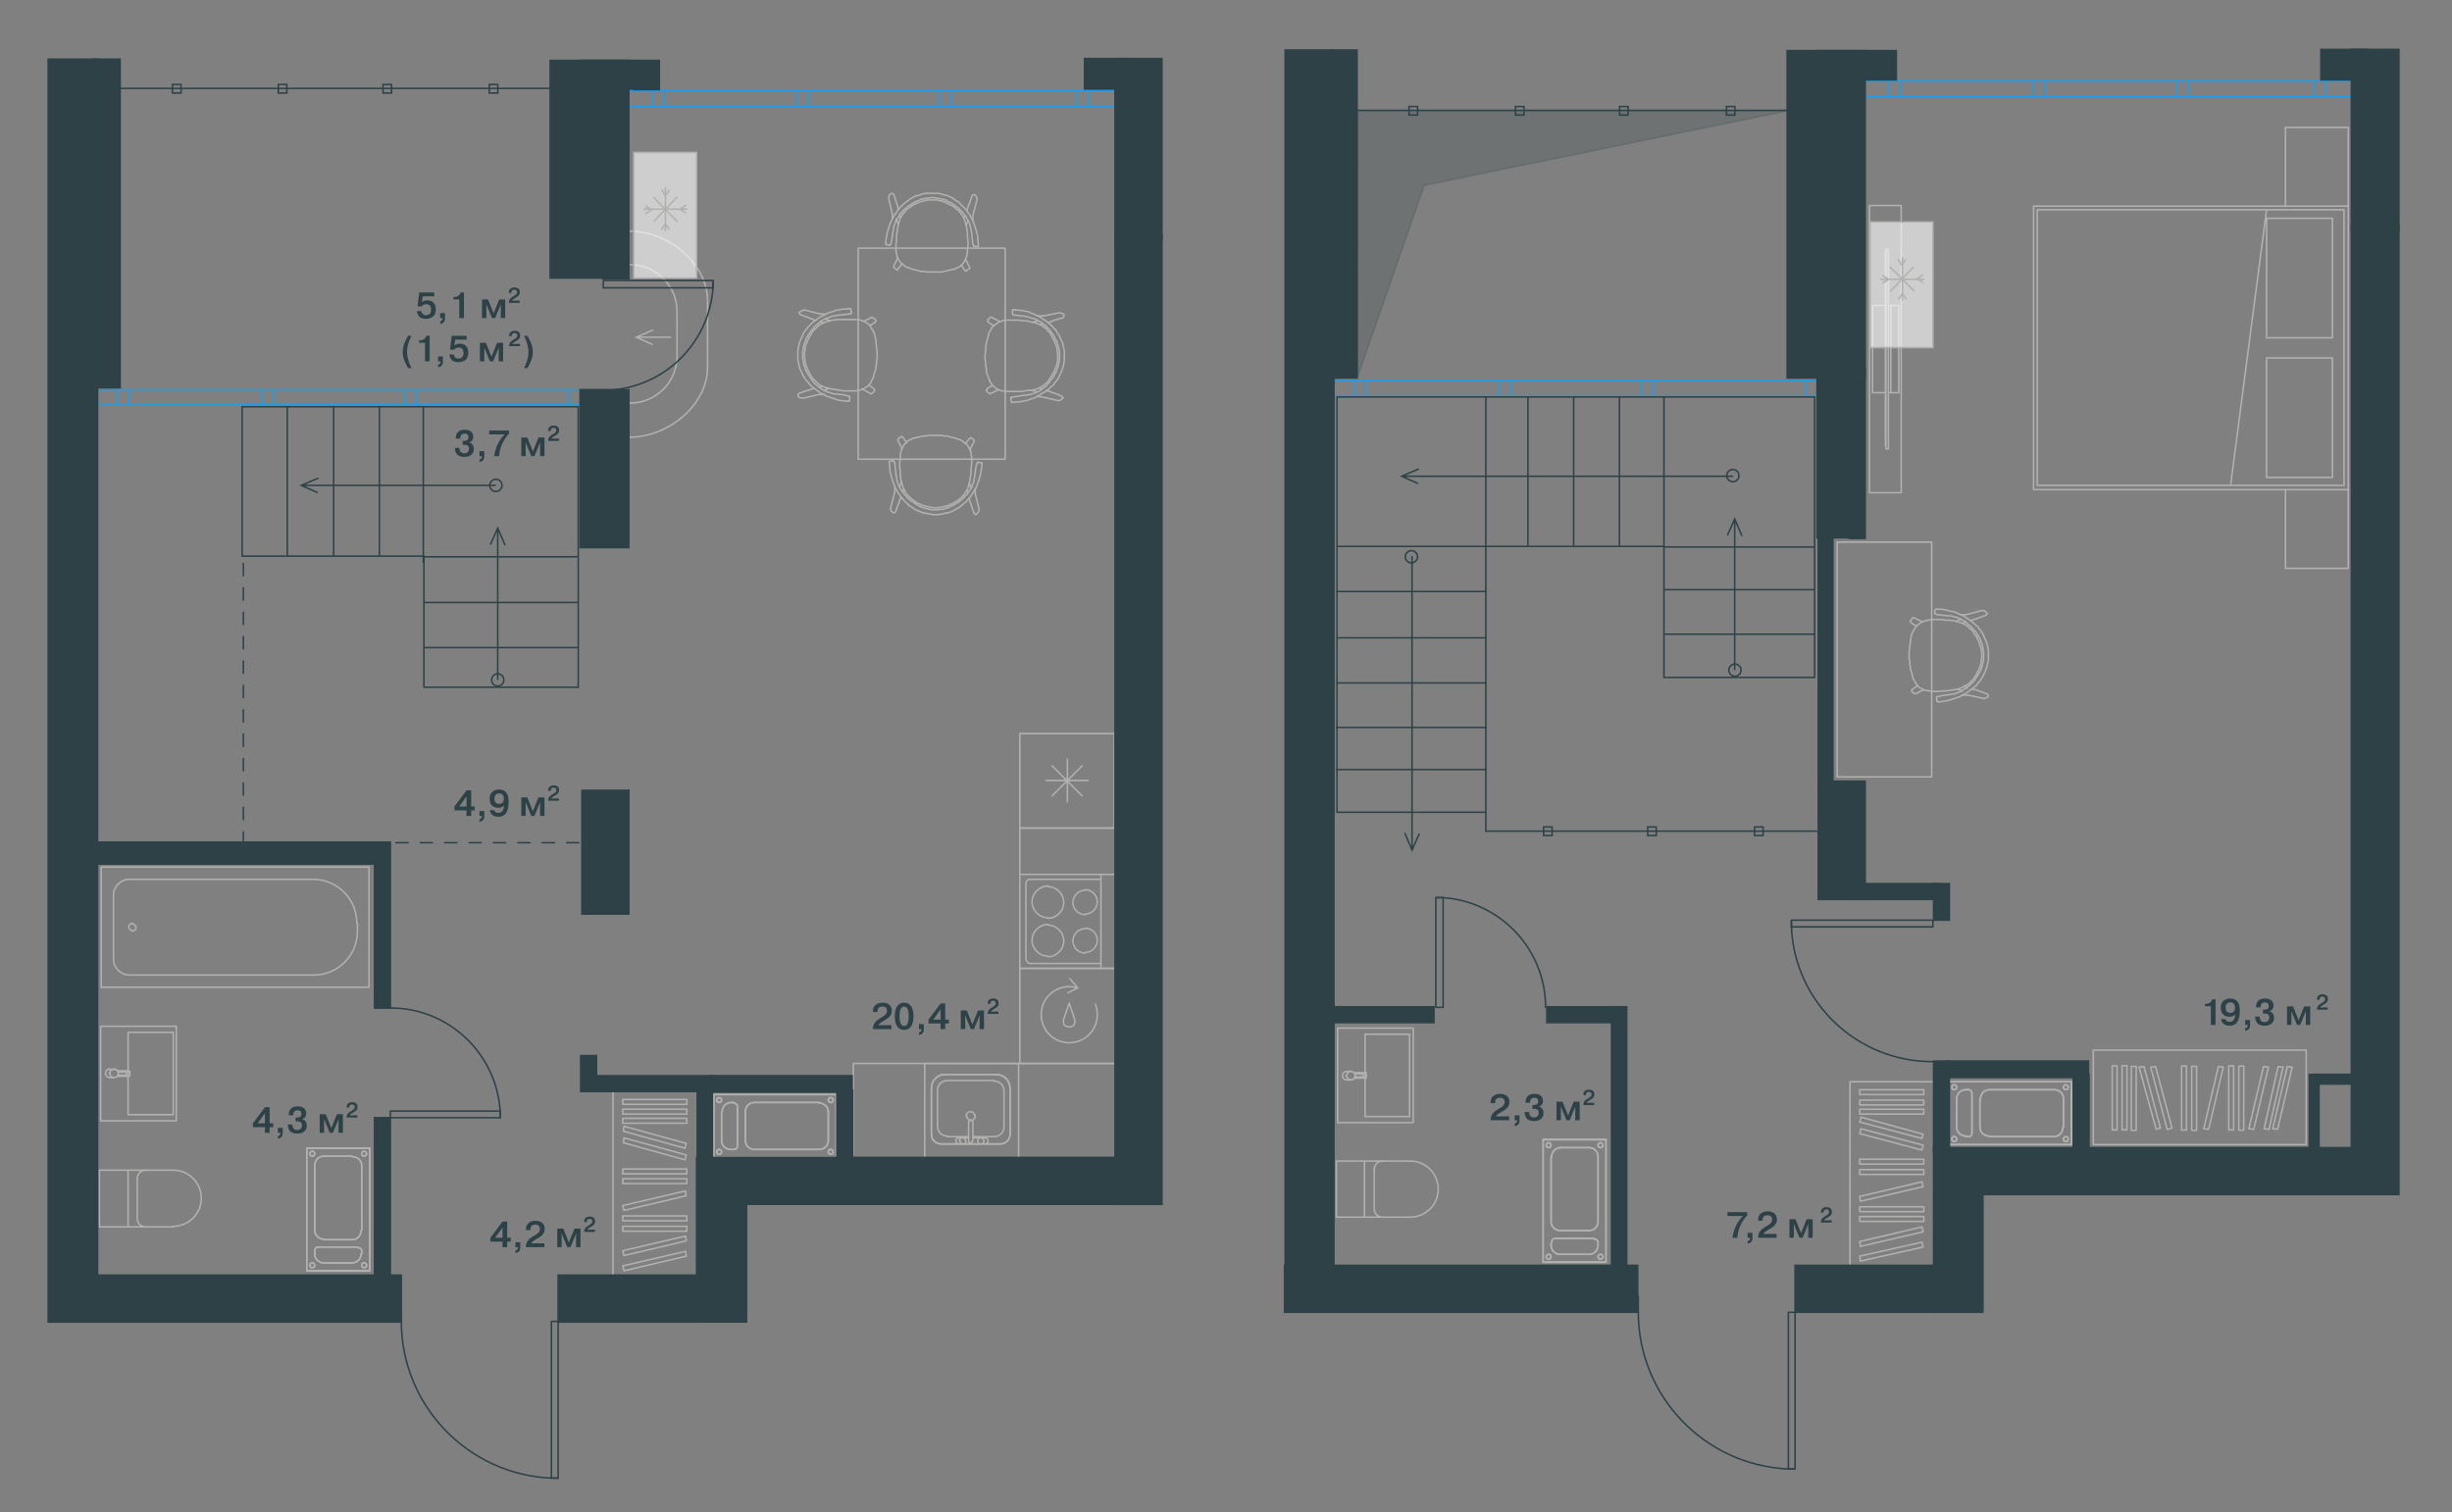 <?xml version="1.0" encoding="UTF-8"?> <svg xmlns="http://www.w3.org/2000/svg" width="402" height="248" fill="none"><rect width="100%" height="100%" fill="#808080" stroke="none"/><path stroke="#B2B1B0" stroke-linecap="round" stroke-linejoin="round" stroke-miterlimit="10" stroke-width=".25" d="M167 52.498h-.8M167.7 52.598l-.7-.1M168.2 52.6h-.5M169 52.8l-.8-.2M169.4 52.899l-.4-.1M169.8 52.898h-.4M170.1 53.098l-.3-.2M170.4 53.2l-.3-.1M170.9 53.4l-.5-.2M171.2 53.698l-.3-.3M171.4 53.8l-.2-.1M171.6 53.999l-.2-.2M171.8 54.298l-.2-.3M172.1 54.499l-.3-.2M172.3 54.898l-.2-.4M172.5 55.198l-.2-.3M172.6 55.5l-.1-.3M172.7 55.598l-.1-.1M172.8 55.9l-.1-.3M172.9 55.898h-.1M173 56.298l-.1-.4M173.2 56.699l-.2-.4M173.3 57.1l-.1-.4M173.3 57.5v-.4M173.4 57.898l-.1-.4M173.4 58.098v-.2M173.4 58.4v-.3M173.4 58.898v-.5M173.4 59.198v-.3M173.3 59.6l.1-.4M173.2 60.1l.1-.5M173 60.4l.2-.3M172.9 60.698l.1-.3M172.8 61.1l.1-.4M172.7 61.1h.1M172.5 61.5l.2-.4M172.3 61.798l.2-.3M172.2 61.999l.1-.2M171.9 62.398l.3-.4M171.7 62.698l.2-.3M171.4 62.9l.3-.2M171.1 63.198l.3-.3M170.8 63.4l.3-.2M170.5 63.598l.3-.2M170.2 63.7l.3-.1M169.9 63.8l.3-.1M169.6 63.899l.3-.1M169.2 63.998l.4-.1M168.8 63.998h.4M168 64.098l.8-.1M167.5 64.2l.5-.1M166.8 64.2h.7M166 64.2h.8M165.3 64.2h.7M164.6 64.1l.7.1M164.2 64.1h.4M163.9 63.998l.3.1M163.6 63.898l.3.1M163.3 63.7l.3.2M163 63.398l.3.3M162.8 63.299l.2.1M162.6 62.998l.2.3M162.4 62.7l.2.3M162.2 62.398l.2.3"></path><circle cx="162.2" cy="62.398" r=".125" fill="#B2B1B0"></circle><path stroke="#B2B1B0" stroke-linecap="round" stroke-linejoin="round" stroke-miterlimit="10" stroke-width=".25" d="m162.1 61.998.1.4M162 61.7l.1.3M161.8 61.299l.2.4M161.7 60.799l.1.5M161.7 60.398v.4M161.6 59.998l.1.4M161.6 59.498v.5M161.5 58.998l.1.5M161.5 58.6v.4M161.5 58.1v.5M161.6 57.799l-.1.3M161.6 57.498v.3M161.6 56.898v.6M161.7 56.498l-.1.4M161.7 56.2v.3M161.8 55.799l-.1.4M162 55.299l-.2.5M162.1 54.7l-.1.6M162.2 54.398l-.1.3M162.4 54.2l-.2.2M162.5 53.898l-.1.3M162.7 53.6l-.2.3M163 53.398l-.3.2M163.2 53.2l-.2.2M163.5 52.998l-.3.2M163.8 52.799l-.3.2M164.1 52.7l-.3.1M164.4 52.6l-.3.1M164.7 52.498l-.3.1M164.9 52.498h-.2M165.6 52.498h-.7M166.2 52.498h-.6M167.2 50.899l-.8-.1M167.5 50.898h-.3M167.8 50.998l-.3-.1M168 50.998h-.2M168.3 51.098l-.3-.1M168.5 51.1h-.2M168.8 51.2l-.3-.1M169.1 51.4l-.3-.2M169.3 51.398h-.2M169.7 51.598l-.4-.2M170.1 51.8l-.4-.2M170.2 51.799h-.1M170.7 52.099l-.5-.3M171.1 52.4l-.4-.3M171.4 52.598l-.3-.2M171.7 52.8l-.3-.2M171.9 52.999l-.2-.2M172.2 53.198l-.3-.2M172.4 53.4l-.2-.2M172.6 53.598l-.2-.2M172.8 53.9l-.2-.3M173.1 54.098l-.3-.2M173.2 54.3l-.1-.2M173.3 54.499l-.1-.2M173.4 54.698l-.1-.2M173.6 54.9l-.2-.2M173.7 55.098l-.1-.2M173.8 55.4l-.1-.3M173.9 55.598l-.1-.2M174 55.8l-.1-.2M174.1 55.999l-.1-.2M174.2 56.298l-.1-.3M174.3 56.599l-.1-.3M174.3 56.8v-.2M174.4 56.999l-.1-.2M174.4 57.198v-.2M174.5 57.5l-.1-.3M174.5 57.898v-.4M174.5 58.098v-.2M174.5 58.3v-.2M174.5 58.699v-.4M174.5 58.9v-.2M174.5 59.098v-.2M174.4 59.5l.1-.4M174.4 59.798v-.3M174.3 59.999l.1-.2M174.3 60.198v-.2M174.2 60.4l.1-.2M174.1 60.698l.1-.3M174 61l.1-.3M173.9 61.198l.1-.2M173.8 61.4l.1-.2M173.7 61.598l.1-.2M173.6 61.8l.1-.2M173.5 62.099l.1-.3M173.3 62.3l.2-.2M173.2 62.499l.1-.2M173 62.698l.2-.2M172.9 62.8l.1-.1M172.7 63.099l.2-.3M172.4 63.4l.3-.3M172.2 63.498l.2-.1M172 63.798l.2-.3M171.7 63.999l.3-.2M171.5 64.098l.2-.1M171.3 64.3l.2-.2M171 64.399l.3-.1M170.7 64.598l.3-.2M170.4 64.8l.3-.2M170.2 64.899l.2-.1M169.9 65.098l.3-.2M169.5 65.3l.4-.2M169.1 65.399l.4-.1M168.8 65.498l.3-.1M168.6 65.598l.2-.1M168.2 65.7l.4-.1M167.8 65.8l.4-.1M167.5 65.799h.3M167.3 65.899l.2-.1M166.9 65.898h.4M166.1 65.998l.8-.1M166 65.998h.1M165.9 65.998h.1M165.9 65.898v.1M165.8 65.898h.1M165.8 65.799v.1M165.7 65.398l.1.4M165.7 65.299v.1M165.8 65.299h-.1M165.8 65.2v.1"></path><circle cx="165.8" cy="65.199" r=".125" fill="#B2B1B0"></circle><path stroke="#B2B1B0" stroke-linecap="round" stroke-linejoin="round" stroke-miterlimit="10" stroke-width=".25" d="m165.9 65.1-.1.1M166.1 65.1h-.2M168 64.799l-1.9.3M168.4 64.799h-.4M168.7 64.7l-.3.1M169 64.7h-.3M169.2 64.6l-.2.1M169.5 64.498l-.3.1M169.6 64.498h-.1M169.8 64.398l-.2.1M170 64.299l-.2.1M170.2 64.2l-.2.1M170.4 64.1l-.2.1M170.6 63.998l-.2.1M170.8 63.799l-.2.2M171 63.7l-.2.1M171.1 63.6l-.1.1M171.4 63.398l-.3.2M171.6 63.2l-.2.2M171.8 62.898l-.2.3M172 62.799l-.2.1M172.1 62.6l-.1.2M172.3 62.299l-.2.3M172.5 62.1l-.2.2M172.6 61.898l-.1.2M172.8 61.7l-.2.2M172.9 61.398l-.1.3M173.1 61.1l-.2.3M173.2 60.799l-.1.3M173.3 60.498l-.1.3M173.4 60.299l-.1.2M173.5 60.1l-.1.2M173.5 59.898v.2M173.6 59.6l-.1.3M173.6 59.398v.2M173.7 58.998l-.1.4M173.7 58.7v.3M173.7 58.398v.3M173.7 58.2v.2M173.7 57.998v.2M173.7 57.6v.4M173.6 57.299l.1.3M173.6 57.1v.2M173.5 56.898l.1.2M173.5 56.7v.2M173.4 56.498l.1.2M173.3 56.1l.1.4M173.2 55.799l.1.3M173 55.6l.2.2M172.9 55.299l.1.3M172.8 55.1l.1.2M172.6 54.799l.2.3M172.4 54.6l.2.2M172.3 54.398l.1.2M172.1 54.2l.2.2M172 53.998l.1.2M171.8 53.799l.2.2M171.5 53.498l.3.3M171.3 53.299l.2.2M171.1 53.2l.2.1M171 53.1l.1.1M170.8 52.898l.2.2M170.6 52.799l.2.1M170.4 52.7l.2.1M170.2 52.6l.2.1M170 52.498l.2.1M169.9 52.398l.1.1M169.7 52.299l.2.1M169.4 52.2l.3.1M169.2 52.2h.2M168.9 52.1l.3.1M168.6 51.998l.3.1M168.3 51.898l.3.1M166.7 51.7l1.6.2M166.5 51.7h.2M166.3 51.7h.2M166.1 51.6l.2.1"></path><circle cx="166.1" cy="51.6" r=".125" fill="#B2B1B0"></circle><path stroke="#B2B1B0" stroke-linecap="round" stroke-linejoin="round" stroke-miterlimit="10" stroke-width=".25" d="m166 51.498.1.1M166 51.398v.1M166 51.299v.1M166 50.898v.4M166.1 50.799l-.1.1"></path><circle cx="166.1" cy="50.799" r=".125" fill="#B2B1B0"></circle><path stroke="#B2B1B0" stroke-linecap="round" stroke-linejoin="round" stroke-miterlimit="10" stroke-width=".25" d="M166.2 50.799h-.1M166.4 50.799h-.2M173.6 51.299l-2.5.5M173.7 51.299h-.1M174.2 51.399l-.5-.1M174.4 51.598l-.2-.2M174.5 51.7l-.1-.1M174.3 52.1l.2-.4M172.9 52.5l1.4-.4M172.7 52.598l.2-.1M172.6 52.6h.1M172.4 52.7l.2-.1M172.2 52.8l.2-.1M171.9 52.899l.3-.1M171.8 52.898h.1M170.5 53.2l.5-.1"></path><circle cx="170.4" cy="63.6" r=".125" fill="#B2B1B0"></circle><path stroke="#B2B1B0" stroke-linecap="round" stroke-linejoin="round" stroke-miterlimit="10" stroke-width=".25" d="m170.8 63.8-.4-.2M171.7 64.098l-.1-.1M172 64.2l-.3-.1M172.2 64.2h-.2M172.5 64.4l-.3-.2M172.6 64.398h-.1M172.7 64.398h-.1M174.1 64.998l-1.4-.6M174.3 65.298l-.2-.3M174.1 65.399l.2-.1M173.9 65.598l.2-.2M173.5 65.7l.4-.1M170.9 65.1l2.6.6M170.8 65.1h.1M170 64.998l.8.1M169.2 63.998l.8.3M162.3 64.598l1.4-.7M162.2 64.498l.1.1M162.1 64.398l.1.1M161.9 64.299l.2.1M161.8 64.2l.1.1M161.7 63.998l.1.2M161.7 63.898v.1M161.9 63.7l-.2.2M162.7 63.2l-.8.5M162.1 52.898l.8.5M161.9 52.6l.2.3M161.9 52.498v.1M162 52.398l-.1.1M162.1 52.299l-.1.1M162.3 52.1l-.2.2M162.5 51.998l-.2.1M163.9 52.698l-1.4-.7M170.2 52.6l-.8.2M171 51.799h-.8M171.1 51.799h-.1M159.2 76.898l.1-.9M159.2 77.598v-.7M159.1 78.098l.1-.5M159 78.898l.1-.8M158.899 79.298l.1-.4M158.8 79.599l.1-.3M158.7 79.998l.1-.4M158.6 80.298l.1-.3M158.3 80.699l.3-.4M158.1 81.1l.2-.4M157.899 81.298l.2-.2M157.7 81.499l.2-.2M157.5 81.698l.2-.2M157.2 81.9l.3-.2M156.899 82.198l.3-.3M156.6 82.3l.3-.1M156.3 82.499l.3-.2M156.2 82.598l.1-.1M155.899 82.698l.3-.1M155.8 82.7h.1M155.5 82.9l.3-.2M155 82.998l.5-.1M154.6 83.098l.4-.1M154.2 83.198l.4-.1M153.899 83.2h.3M153.6 83.3l.3-.1M153.3 83.299h.3M152.899 83.2l.4.1M152.5 83.2h.4M152.2 83.098l.3.1M151.7 82.998l.5.1M151.399 82.898l.3.1M151 82.799l.4.1M150.7 82.598l.3.2M150.6 82.598h.1M150.2 82.398l.4.2M150 82.2l.2.2M149.7 81.998l.3.2M149.399 81.799l.3.2M149.1 81.498l.3.3M148.899 81.299l.2.2M148.6 80.998l.3.3M148.399 80.598l.2.4M148.2 80.299l.2.3M148.1 79.998l.1.3M148 79.799l.1.2M147.899 79.398l.1.4M147.8 78.998l.1.4M147.7 78.7l.1.3M147.6 77.898l.1.8M147.6 77.299v.6M147.5 76.598l.1.7M147.5 75.799v.8M147.6 75.2l-.1.6M147.6 74.498v.7M147.7 74.098l-.1.4M147.8 73.799l-.1.3M147.9 73.498l-.1.3M148.099 73.098l-.2.4M148.3 72.799l-.2.3M148.5 72.7l-.2.1M148.7 72.398l-.2.3M149 72.2l-.3.2M149.3 72.098l-.3.1M149.4 71.998l-.1.1M149.699 71.898l-.3.1M150 71.799l-.3.1M150.5 71.7l-.5.1M151 71.598l-.5.1M151.3 71.498l-.3.1M151.8 71.498h-.5M152.3 71.398l-.5.1M152.8 71.398h-.5M153.2 71.398h-.4M153.6 71.398h-.4M154 71.398h-.4M154.3 71.398h-.3M154.8 71.498l-.5-.1M155.3 71.498h-.5M155.6 71.598l-.3-.1M155.9 71.698l-.3-.1M156.499 71.8l-.6-.1M157 71.999l-.5-.2M157.3 72.098l-.3-.1M157.6 72.198l-.3-.1M157.9 72.4l-.3-.2M158.099 72.598l-.2-.2M158.4 72.798l-.3-.2M158.599 72.999l-.2-.2M158.8 73.298l-.2-.3M159 73.699l-.2-.4M159.1 73.9l-.1-.2M159.2 74.198l-.1-.3M159.2 74.5v-.3M159.3 74.798l-.1-.3M159.3 75.399v-.6M159.3 75.998v-.6M160.899 77l.1-.8M160.8 77.398l.1-.4M160.8 77.598v-.2M160.7 77.898l.1-.3M160.7 78.198v-.3M160.6 78.3l.1-.1M160.5 78.699l.1-.4M160.399 79l.1-.3M160.3 79.198l.1-.2M160.2 79.6l.1-.4M160 79.998l.2-.4M159.899 80.098l.1-.1M159.7 80.498l.2-.4M159.399 80.998l.3-.5M159.2 81.298l.2-.3M159 81.599l.2-.3M158.8 81.798l.2-.2M158.6 81.999l.2-.2M158.399 82.298l.2-.3M158.2 82.399l.2-.1M157.899 82.698l.3-.3M157.6 82.9l.3-.2M157.5 82.998l.1-.1M157.3 83.198l.2-.2M157.1 83.3l.2-.1M156.899 83.399l.2-.1M156.6 83.598l.3-.2M156.399 83.698l.2-.1M156.2 83.8l.2-.1M156 83.899l.2-.1M155.7 83.998l.3-.1M155.5 84.098l.2-.1M155.2 84.098h.3M155 84.198l.2-.1M154.8 84.2h.2M154.5 84.3l.3-.1M154.2 84.299h.3M153.899 84.399l.3-.1M153.6 84.398h.3M153.399 84.398h.2M153.1 84.398h.3M152.899 84.398h.2M152.6 84.299l.3.1M152.3 84.299h.3M152 84.2l.3.1M151.8 84.2h.2M151.6 84.098l.2.1M151.3 84.098h.3M151.1 83.998l.2.1M150.8 83.898l.3.1M150.6 83.799l.2.1M150.399 83.7l.2.1M150.1 83.598l.3.1M149.899 83.498l.2.1M149.7 83.299l.2.2M149.5 83.2l.2.1M149.2 82.998l.3.2M149.1 82.898l.1.1M148.899 82.799l.2.1M148.7 82.498l.2.3M148.399 82.299l.3.2M148.2 82.098l.2.2M148 81.799l.2.3M147.8 81.598l.2.2M147.6 81.398l.2.2M147.5 81.098l.1.3M147.3 80.898l.2.2M147.1 80.598l.2.3M147 80.299l.1.3M146.8 80.098l.2.2M146.7 79.7l.1.4M146.5 79.299l.2.4M146.399 78.998l.1.3M146.3 78.7l.1.3M146.2 78.398l.1.3M146.1 77.998l.1.4M146 77.598l.1.4M145.899 77.398l.1.2M145.899 77.098v.3M145.899 76.799v.3M145.8 75.998l.1.8M145.8 75.898v.1M145.8 75.799v.1M145.8 75.7v.1M145.9 75.598l-.1.1M145.999 75.598h-.1M146.3 75.598h-.3M146.4 75.598h-.1M146.499 75.598h-.1"></path><circle cx="146.5" cy="75.598" r=".125" fill="#B2B1B0"></circle><path stroke="#B2B1B0" stroke-linecap="round" stroke-linejoin="round" stroke-miterlimit="10" stroke-width=".25" d="m146.6 75.698-.1-.1M146.6 75.8v-.1M146.7 75.899l-.1-.1M146.9 77.898l-.2-2M146.999 78.198l-.1-.3M147 78.6v-.4M147.1 78.898l-.1-.3M147.2 79.098l-.1-.2M147.2 79.298v-.2M147.3 79.499l-.1-.2M147.4 79.698l-.1-.2M147.499 79.9l-.1-.2M147.6 80.098l-.1-.2M147.7 80.298l-.1-.2M147.8 80.399l-.1-.1M147.9 80.598l-.1-.2M148.099 80.798l-.2-.2M148.2 80.999l-.1-.2M148.4 81.198l-.2-.2M148.599 81.4l-.2-.2M148.8 81.698l-.2-.3M149 81.8l-.2-.1M149.2 81.999l-.2-.2M149.4 82.198l-.2-.2M149.699 82.3l-.3-.1M149.9 82.499l-.2-.2M150.099 82.598l-.2-.1M150.4 82.798l-.3-.2M150.599 82.899l-.2-.1M150.9 83.098l-.3-.2M151.199 83.198l-.3-.1M151.5 83.3l-.3-.1M151.7 83.299h-.2M151.9 83.399l-.2-.1M152.099 83.498l-.2-.1M152.4 83.498h-.3M152.799 83.598l-.4-.1M153.1 83.598h-.3M153.3 83.598h-.2M153.6 83.598h-.3M153.8 83.598h-.2M154.2 83.498l-.4.1M154.4 83.498h-.2M154.699 83.498h-.3M154.9 83.398l-.2.1M155.099 83.299l-.2.1M155.3 83.299h-.2M155.6 83.2l-.3.1M155.9 82.998l-.3.2M156.199 82.898l-.3.1M156.5 82.7l-.3.2M156.7 82.598l-.2.1M156.9 82.498l-.2.1M157.199 82.299l-.3.2M157.4 82.098l-.2.2M157.599 81.998l-.2.1M157.8 81.799l-.2.2M158 81.598l-.2.2M158.2 81.398l-.2.2M158.4 81.2l-.2.2M158.599 80.998l-.2.2M158.7 80.799l-.1.2M158.8 80.598l-.1.2M158.9 80.498l-.1.1M159.099 80.299l-.2.2M159.2 80.098l-.1.2M159.3 79.898l-.1.2M159.4 79.7l-.1.2M159.399 79.498v.2M159.499 79.299l-.1.2M159.6 79.098l-.1.2M159.7 78.799l-.1.3M159.7 78.498v.3M159.8 78.098l-.1.4M160 76.598l-.2 1.5M160.1 76.299l-.1.3M160.1 76.098v.2M160.2 75.998l-.1.1M160.2 75.898v.1M160.3 75.898h-.1M160.3 75.799v.1M160.4 75.799h-.1M160.899 75.899l-.5-.1"></path><circle cx="160.899" cy="75.898" r=".125" fill="#B2B1B0"></circle><path stroke="#B2B1B0" stroke-linecap="round" stroke-linejoin="round" stroke-miterlimit="10" stroke-width=".25" d="m160.999 75.998-.1-.1M161 76.098v-.1M161 76.198v-.1M160.499 83.398l-.6-2.4M160.5 83.598v-.2M160.399 83.998l.1-.4M160.2 84.198l.2-.2M160 84.4l.2-.2M159.7 84.2l.3.2M159.2 82.799l.5 1.4M159.2 82.598v.2M159.1 82.498l.1.1M159 82.2l.1.3M159 82.098v.1M158.899 81.799l.1.3M158.899 81.7v.1M158.5 80.398l.2.4M148.1 80.3l.1-.1M148 80.699l.1-.4M147.7 81.598v-.1M147.6 81.898l.1-.3M147.5 81.998l.1-.1M147.399 82.398l.1-.4"></path><circle cx="147.399" cy="82.398" r=".125" fill="#B2B1B0"></circle><path stroke="#B2B1B0" stroke-linecap="round" stroke-linejoin="round" stroke-miterlimit="10" stroke-width=".25" d="m147.3 82.598.1-.2M146.8 83.998l.5-1.4M146.5 84.098l.3-.1M146.3 83.998l.2.1M146.1 83.799l.2.2M146 83.299l.1.5M146.7 80.7l-.7 2.6M146.7 80.598v.1M146.7 79.799v.8M147.8 78.998l-.3.8M147.2 72.2l.7 1.4M147.2 72.098v.1M147.3 71.898l-.1.2M147.5 71.799l-.2.1M147.6 71.7l-.1.1M147.8 71.598l-.2.1M147.9 71.598h-.1M148.099 71.798l-.2-.2M148.6 72.599l-.5-.8M158.9 71.998l-.6.7M159.099 71.799l-.2.2M159.2 71.799h-.1M159.4 71.899l-.2-.1M159.499 71.998l-.1-.1M159.7 72.198l-.2-.2M159.7 72.4v-.2M159 73.798l.7-1.4M159.199 80l-.3-.8M159.899 80.898v-.8M159.899 80.998v-.1M138.3 64.1h.8M137.6 64l.7.1M137.1 63.9l.5.1M136.3 63.799l.8.1M135.899 63.7l.4.1M135.5 63.6l.4.1M135.2 63.5l.3.1M134.899 63.4l.3.1M134.5 63.2l.4.2M134.1 62.9l.4.3M133.899 62.7l.2.2M133.7 62.5l.2.2M133.5 62.299l.2.2M133.2 62l.3.3M133 61.7l.2.3M132.8 61.4l.2.3M132.7 61.1l.1.3M132.6 61l.1.1M132.5 60.7l.1.3M132.399 60.7h.1M132.3 60.299l.1.4M132.1 59.799l.2.5M132 59.4l.1.4M132 59.1v.3M131.899 58.7l.1.4M131.899 58.5v.2M131.899 58.1v.4M131.899 57.7v.4M131.999 57.4l-.1.3M132 57v.4M132.1 56.5l-.1.5M132.3 56.2l-.2.3M132.4 55.799l-.1.4M132.599 55.5l-.2.3M132.6 55.4v.1M132.8 55.1l-.2.3M133 54.799l-.2.3M133.1 54.5l-.1.3M133.4 54.2l-.3.3M133.699 53.9l-.3.3M133.9 53.7l-.2.2M134.199 53.4l-.3.3M134.5 53.2l-.3.2M134.9 53l-.4.2M135.099 52.9l-.2.1M135.4 52.799l-.3.1M135.699 52.7l-.3.1M136.1 52.6l-.4.1M136.5 52.5l-.4.1M137.3 52.4l-.8.1M137.8 52.4h-.5M138.5 52.4h-.7M139.3 52.4h-.8M140 52.4h-.7M140.7 52.4h-.7M141.1 52.5l-.4-.1M141.4 52.6l-.3-.1M141.699 52.7l-.3-.1M142 52.9l-.3-.2M142.3 53.1l-.3-.2M142.5 53.3l-.2-.2M142.7 53.499l-.2-.2M142.9 53.9l-.2-.4M143.099 54.1l-.2-.2M143.1 54.2v-.1M143.3 54.5l-.2-.3M143.4 54.9l-.1-.4M143.499 55.3l-.1-.4M143.6 55.799l-.1-.5M143.6 56.199v-.4M143.7 56.6l-.1-.4M143.7 57.1v-.5M143.8 57.6l-.1-.5M143.8 58v-.4M143.8 58.5V58M143.8 58.8v-.3M143.7 59.099l.1-.3M143.7 59.7v-.6M143.6 60.1l.1-.4M143.6 60.4v-.3M143.5 60.8l.1-.4M143.3 61.299l.2-.5M143.2 61.799l.1-.5M143.1 62.099l.1-.3M142.899 62.4l.2-.3M142.8 62.7l.1-.3M142.6 63l.2-.3M142.399 63.2l.2-.2M142.2 63.4l.2-.2M141.8 63.6l.4-.2M141.5 63.8l.3-.2M141.2 63.899l.3-.1M140.899 64l.3-.1M140.6 64h.3M140.399 64.1l.2-.1M139.7 64.1h.7M139.1 64.1h.6M138.1 65.7l.8.1M137.8 65.7h.3M137.5 65.6l.3.1M137.3 65.6h.2M137 65.5l.3.1M136.899 65.4l.1.1M136.5 65.299l.4.1M136.2 65.2l.3.1M136 65.1l.2.1M135.6 65l.4.1M135.2 64.799l.4.2M135.1 64.7l.1.1M134.6 64.5l.5.2M134.2 64.2l.4.3M133.899 64l.3.2M133.6 63.799l.3.2M133.399 63.6l.2.2M133.1 63.4l.3.2M132.899 63.2l.2.2M132.7 63l.2.2M132.5 62.7l.2.3M132.2 62.4l.3.3M132.1 62.299l.1.1M132 62.1l.1.2M131.899 61.9l.1.2M131.7 61.7l.2.2M131.6 61.4l.1.3M131.5 61.2l.1.2M131.399 61l.1.2M131.3 60.799l.1.2M131.2 60.6l.1.2M131.1 60.299l.1.3M131 60l.1.3M131 59.799v.2M130.899 59.6l.1.2M130.899 59.4v.2M130.8 59l.1.4M130.8 58.7v.3M130.8 58.4v.3M130.8 58.299v.1M130.8 57.9v.4M130.8 57.7v.2M130.8 57.5v.2M130.9 57.1l-.1.4M130.899 56.799v.3M130.999 56.6l-.1.2M131 56.4v.2M131.1 56.1l-.1.3M131.2 55.9l-.1.2M131.3 55.6l-.1.3M131.4 55.4l-.1.2M131.499 55.2l-.1.2M131.6 55l-.1.2M131.7 54.7l-.1.3M131.8 54.5l-.1.2M132 54.299l-.2.2M132.1 54.1l-.1.2M132.3 53.9l-.2.2M132.4 53.7l-.1.2M132.599 53.5l-.2.2M132.9 53.2l-.3.3M133.099 53l-.2.2M133.3 52.799l-.2.2M133.6 52.6l-.3.2M133.8 52.5l-.2.1M134 52.299l-.2.2M134.3 52.1l-.3.2M134.6 51.9l-.3.2M134.9 51.799l-.3.1M135.099 51.7l-.2.1M135.4 51.5l-.3.2M135.799 51.299l-.4.2M136.2 51.2l-.4.1M136.5 51.1l-.3.1M136.7 51l-.2.1M137.1 50.9l-.4.1M137.5 50.799l-.4.1M137.8 50.799h-.3M138 50.7l-.2.1M138.4 50.7h-.4M139.199 50.6l-.8.1M139.3 50.6h-.1M139.4 50.6h-.1M139.399 50.7v-.1M139.499 50.7h-.1M139.5 50.8v-.1M139.6 51.199l-.1-.4"></path><circle cx="139.6" cy="51.199" r=".125" fill="#B2B1B0"></circle><path stroke="#B2B1B0" stroke-linecap="round" stroke-linejoin="round" stroke-miterlimit="10" stroke-width=".25" d="M139.6 51.3v-.1M139.5 51.399l.1-.1"></path><circle cx="139.5" cy="51.4" r=".125" fill="#B2B1B0"></circle><path stroke="#B2B1B0" stroke-linecap="round" stroke-linejoin="round" stroke-miterlimit="10" stroke-width=".25" d="m139.399 51.5.1-.1M139.2 51.5h.2M137.3 51.7l1.9-.2M136.899 51.8l.4-.1M136.6 51.799h.3M136.3 51.899l.3-.1M136.1 52l.2-.1M135.8 52.1l.3-.1M135.7 52.1h.1M135.5 52.2l.2-.1M135.3 52.3l.2-.1M135.1 52.399l.2-.1M134.899 52.5l.2-.1M134.7 52.6l.2-.1M134.5 52.7l.2-.1M134.399 52.9l.1-.2M134.2 53l.2-.1M134 53.2l.2-.2M133.7 53.4l.3-.2M133.5 53.6l.2-.2M133.399 53.8l.1-.2M133.2 53.999l.2-.2M133 54.2l.2-.2M132.8 54.5l.2-.3M132.7 54.7l.1-.2M132.5 54.9l.2-.2M132.399 55.2l.1-.3M132.2 55.4l.2-.2M132.1 55.7l.1-.3M132 56.1l.1-.4M131.899 56.3l.1-.2M131.8 56.499l.1-.2M131.8 56.7v-.2M131.7 56.9l.1-.2M131.7 57.2v-.3M131.6 57.6l.1-.4M131.6 57.9v-.3M131.6 58.2v-.3M131.6 58.4v-.2M131.6 58.6v-.2M131.6 59v-.4M131.7 59.2l-.1-.2M131.7 59.5v-.3M131.8 59.7l-.1-.2M131.8 59.9v-.2M131.9 60.1l-.1-.2M131.999 60.4l-.1-.3M132.1 60.8l-.1-.4M132.3 60.999l-.2-.2M132.4 61.3l-.1-.3M132.599 61.499l-.2-.2M132.7 61.7l-.1-.2M132.9 62l-.2-.3M132.999 62.2l-.1-.2M133.2 62.4l-.2-.2M133.3 62.6l-.1-.2M133.5 62.8l-.2-.2M133.8 63.099l-.3-.3M134 63.2l-.2-.1M134.2 63.4l-.2-.2M134.3 63.5l-.1-.1M134.5 63.6l-.2-.1M134.7 63.8l-.2-.2M134.9 63.899l-.2-.1M135.099 64l-.2-.1M135.3 64.1l-.2-.1M135.5 64.2l-.2-.1M135.6 64.3l-.1-.1M135.9 64.299h-.3M136.099 64.399l-.2-.1M136.4 64.5l-.3-.1M136.699 64.6l-.3-.1M137.1 64.6h-.4M138.6 64.8l-1.5-.2M138.8 64.899l-.2-.1M139 64.9h-.2M139.2 65l-.2-.1"></path><circle cx="139.2" cy="65" r=".125" fill="#B2B1B0"></circle><path stroke="#B2B1B0" stroke-linecap="round" stroke-linejoin="round" stroke-miterlimit="10" stroke-width=".25" d="m139.3 65.1-.1-.1"></path><circle cx="139.3" cy="65.1" r=".125" fill="#B2B1B0"></circle><path stroke="#B2B1B0" stroke-linecap="round" stroke-linejoin="round" stroke-miterlimit="10" stroke-width=".25" d="M139.3 65.3v-.2M139.3 65.699v-.4M139.2 65.7h.1M139.2 65.8v-.1M139.1 65.799h.1M138.899 65.799h.2M131.7 65.3l2.5-.6M131.6 65.299h.1M131.1 65.2l.5.1M130.899 65l.2.2M130.8 64.799l.1.2M131 64.5l-.2.3M132.4 64l-1.4.5M132.599 64h-.2M132.7 63.9l-.1.1M133 63.9h-.3M133.1 63.799l-.1.1M133.4 63.7l-.3.1M133.499 63.7h-.1M134.8 63.299l-.5.2M134.899 52.9l.1.1M134.5 52.799l.4.1M133.6 52.5h.1M133.3 52.4l.3.1M133.2 52.299l.1.1M132.8 52.2l.4.1"></path><circle cx="132.8" cy="52.199" r=".125" fill="#B2B1B0"></circle><path stroke="#B2B1B0" stroke-linecap="round" stroke-linejoin="round" stroke-miterlimit="10" stroke-width=".25" d="m132.6 52.1.2.1M131.2 51.6l1.4.5M131 51.299l.2.3M131.2 51.1l-.2.2M131.4 51l-.2.1M131.799 50.799l-.4.2M134.5 51.499l-2.7-.7"></path><circle cx="134.5" cy="51.5" r=".125" fill="#B2B1B0"></circle><path stroke="#B2B1B0" stroke-linecap="round" stroke-linejoin="round" stroke-miterlimit="10" stroke-width=".25" d="M135.3 51.5h-.8M136.1 52.599l-.8-.3M143 52l-1.4.7M143.1 52.1l-.1-.1M143.3 52.2l-.2-.1M143.4 52.3l-.1-.1M143.499 52.399l-.1-.1M143.6 52.6l-.1-.2M143.6 52.7v-.1M143.399 52.9l.2-.2M142.6 53.4l.8-.5M143.199 63.7l-.8-.6M143.4 63.9l-.2-.2M143.399 64v-.1M143.3 64.2l.1-.2M143.2 64.3l.1-.1M143 64.499l.2-.2M142.8 64.6l.2-.1M141.399 63.799l1.4.8M135.1 64l.8-.3M134.3 64.7h.8M134.2 64.7h.1M146.999 39.2l-.1.8M147 38.5v.7M147.1 38l-.1.5M147.2 37.2l-.1.8M147.3 36.7l-.1.5M147.4 36.398l-.1.3M147.499 36.1l-.1.3M147.6 35.7l-.1.4M147.9 35.299l-.3.4M148.099 35l-.2.3M148.3 34.799l-.2.2M148.5 34.5l-.2.3M148.7 34.299l-.2.2M149 34.1l-.3.2M149.3 33.898l-.3.2M149.6 33.7l-.3.2M149.9 33.5l-.3.2M149.999 33.5h-.1M150.3 33.299l-.3.2M150.4 33.299h-.1M150.699 33.2l-.3.1M151.2 33l-.5.2M151.6 32.898l-.4.1M152 32.799l-.4.1M152.3 32.799h-.3M152.6 32.799h-.3M152.9 32.799h-.3M153.299 32.799h-.4M153.7 32.799h-.4M154 32.899l-.3-.1M154.5 32.998l-.5-.1M154.8 33.1l-.3-.1M155.2 33.3l-.4-.2M155.5 33.399l-.3-.1M155.6 33.498l-.1-.1M156 33.7l-.4-.2M156.2 33.8l-.2-.1M156.5 33.999l-.3-.2M156.8 34.3l-.3-.3M157.1 34.499l-.3-.2M157.3 34.7l-.2-.2M157.6 35.1l-.3-.4M157.8 35.4l-.2-.3M158 35.698l-.2-.3M158.1 36l-.1-.3M158.2 36.3l-.1-.3M158.3 36.599l-.1-.3M158.4 37l-.1-.4M158.499 37.4l-.1-.4M158.6 38.198l-.1-.8M158.6 38.7v-.5M158.7 39.4l-.1-.7M158.7 40.198v-.8M158.6 40.8l.1-.6M158.6 41.499v-.7M158.5 41.9l.1-.4M158.399 42.298l.1-.4M158.3 42.499l.1-.2M158.1 42.9l.2-.4M157.899 43.198l.2-.3M157.7 43.4l.2-.2M157.5 43.598l.2-.2M157.2 43.8l.3-.2M156.899 43.899l.3-.1M156.8 43.998l.1-.1M156.5 44.1l.3-.1M156.2 44.2l.3-.1M155.7 44.3l.5-.1M155.2 44.399l.5-.1M154.899 44.498l.3-.1M154.399 44.6l.5-.1M153.899 44.6h.5M153.399 44.6h.5M153 44.6h.4M152.6 44.6h.4M152.2 44.6h.4M151.899 44.6h.3M151.399 44.5l.5.1M150.899 44.5h.5M150.6 44.398l.3.1M150.3 44.299l.3.1M149.7 44.2l.6.1M149.2 44l.5.2M148.899 43.898l.3.1M148.6 43.799l.3.1M148.3 43.6l.3.2M148.1 43.398l.2.2M147.8 43.2l.3.2M147.6 43l.2.2M147.399 42.7l.2.3M147.2 42.398l.2.3M147.1 42.1l.1.3M147 41.799l.1.3M147 41.5v.3M146.899 41.2l.1.3M146.899 40.6v.6M146.899 40v.6M145.3 39l-.1.8M145.4 38.6l-.1.4M145.399 38.398v.2M145.499 38.1l-.1.3M145.5 37.898v.2M145.6 37.7l-.1.2M145.7 37.398l-.1.3M145.8 37l-.1.4M145.9 36.799l-.1.2M145.999 36.5l-.1.3M146.2 36.1l-.2.4M146.3 35.898l-.1.2M146.5 35.5l-.2.4M146.8 35.1l-.3.4M147 34.799l-.2.3M147.2 34.398l-.2.4M147.4 34.299l-.2.1M147.599 34l-.2.3M147.8 33.799l-.2.2M148 33.6l-.2.2M148.3 33.299l-.3.3M148.6 33.1l-.3.2M148.7 33l-.1.1M148.9 32.898l-.2.1M149.099 32.7l-.2.2M149.3 32.6l-.2.1M149.6 32.398l-.3.2M149.8 32.299l-.2.1M150 32.2l-.2.1M150.2 32.1l-.2.1M150.5 32.1h-.3M150.7 32l-.2.1M151 31.898l-.3.1M151.2 31.799l-.2.1M151.4 31.799h-.2M151.699 31.7l-.3.1M152 31.7h-.3M152.3 31.7h-.3M152.6 31.7h-.3M152.8 31.7h-.2M153.1 31.7h-.3M153.3 31.7h-.2M153.6 31.7h-.3M153.9 31.7h-.3M154.199 31.8l-.3-.1M154.4 31.799h-.2M154.599 31.899l-.2-.1M154.9 31.998l-.3-.1M155.099 32h-.2M155.4 32.1l-.3-.1M155.599 32.2l-.2-.1M155.8 32.3l-.2-.1M156.1 32.399l-.3-.1M156.3 32.598l-.2-.2M156.5 32.7l-.2-.1M156.7 32.9l-.2-.2M156.9 32.998l-.2-.1M157.099 33.1l-.2-.1M157.3 33.3l-.2-.2M157.5 33.499l-.2-.2M157.8 33.8l-.3-.3M158 33.999l-.2-.2M158.2 34.2l-.2-.2M158.4 34.4l-.2-.2M158.599 34.598l-.2-.2M158.7 34.9l-.1-.3M158.9 35.098l-.2-.2M159.099 35.4l-.2-.3M159.2 35.698l-.1-.3M159.4 36l-.2-.3M159.499 36.3l-.1-.3M159.7 36.699l-.2-.4M159.8 37.1l-.1-.4M159.9 37.3l-.1-.2M159.999 37.599l-.1-.3M160.1 38l-.1-.4M160.2 38.4l-.1-.4M160.3 38.598l-.1-.2M160.3 38.9v-.3M160.3 39.298v-.4M160.4 40.099l-.1-.8M160.399 40.2v-.1M160.399 40.3v-.1"></path><circle cx="160.399" cy="40.299" r=".125" fill="#B2B1B0"></circle><path stroke="#B2B1B0" stroke-linecap="round" stroke-linejoin="round" stroke-miterlimit="10" stroke-width=".25" d="m160.3 40.399.1-.1M160.2 40.398h.1M159.899 40.398h.3M159.8 40.398h.1M159.7 40.398h.1"></path><circle cx="159.7" cy="40.398" r=".125" fill="#B2B1B0"></circle><path stroke="#B2B1B0" stroke-linecap="round" stroke-linejoin="round" stroke-miterlimit="10" stroke-width=".25" d="m159.6 40.299.1.1M159.6 40.2v.1M159.5 40.1l.1.1M159.3 38.1l.2 2M159.2 37.799l.1.3M159.2 37.5v.3M159.1 37.2l.1.3M159 36.898l.1.3M159 36.7v.2M158.899 36.5l.1.2M158.8 36.299l.1.2M158.7 36.1l.1.2M158.6 36l.1.1M158.5 35.799l.1.2M158.399 35.6l.1.2M158.3 35.398l.1.2M158.1 35.2l.2.2M158 35l.1.2M157.8 34.799l.2.2M157.6 34.6l.2.2M157.399 34.398l.2.2M157.2 34.2l.2.2M157 34l.2.2M156.8 33.898l.2.1M156.5 33.7l.3.2M156.3 33.5l.2.2M156.1 33.398l.2.1M155.8 33.2l.3.2M155.6 33.1l.2.1M155.3 33l.3.1M155 32.799l.3.2M154.7 32.7l.3.1M154.5 32.7h.2M154.3 32.6l.2.1M154.1 32.6h.2M153.8 32.5l.3.1M153.399 32.5h.4M153.1 32.398l.3.1M152.899 32.398h.2M152.6 32.398h.3M152.399 32.498l.2-.1M152 32.5h.4M151.8 32.5h.2M151.5 32.6l.3-.1M151.3 32.6h.2M151.1 32.7l.2-.1M150.899 32.7h.2M150.6 32.9l.3-.2M150.3 32.998l.3-.1M150 33.1l.3-.1M149.7 33.3l.3-.2M149.5 33.399l.2-.1M149.3 33.598l.2-.2M149 33.7l.3-.1M148.8 33.9l.2-.2M148.6 34.098l.2-.2M148.399 34.2l.2-.1M148.2 34.4l.2-.2M148 34.598l.2-.2M147.8 34.9l.2-.3M147.6 34.998l.2-.1M147.5 35.2l.1-.2M147.399 35.4l.1-.2M147.3 35.598l.1-.2M147.1 35.8l.2-.2M147 35.899l.1-.1M146.899 36.098l.1-.2M146.8 36.3l.1-.2M146.8 36.499v-.2M146.7 36.7l.1-.2M146.6 37l.1-.3M146.5 37.2l.1-.2M146.5 37.6v-.4M146.399 37.9l.1-.3M146.2 39.398l.2-1.5M146.1 39.698l.1-.3M146.1 39.9v-.2M146 39.998l.1-.1M146 40.1V40M145.899 40.2l.1-.1"></path><circle cx="145.899" cy="40.199" r=".125" fill="#B2B1B0"></circle><path stroke="#B2B1B0" stroke-linecap="round" stroke-linejoin="round" stroke-miterlimit="10" stroke-width=".25" d="M145.8 40.2h.1M145.3 40.1l.5.1"></path><circle cx="145.3" cy="40.1" r=".125" fill="#B2B1B0"></circle><path stroke="#B2B1B0" stroke-linecap="round" stroke-linejoin="round" stroke-miterlimit="10" stroke-width=".25" d="m145.2 40 .1.1M145.2 39.898v.1M145.2 39.799v.1M145.7 32.6l.6 2.5M145.7 32.398v.2M145.8 32l-.1.4M146 31.799l-.2.2M146.2 31.7l-.2.1M146.5 31.8l-.3-.1M147 33.299l-.5-1.5M147 33.399v-.1M147.1 33.598l-.1-.2M147.2 33.8l-.1-.2M147.2 33.999v-.2M147.3 34.3l-.1-.3"></path><circle cx="147.3" cy="34.299" r=".125" fill="#B2B1B0"></circle><path stroke="#B2B1B0" stroke-linecap="round" stroke-linejoin="round" stroke-miterlimit="10" stroke-width=".25" d="m147.7 35.6-.2-.4M158.1 35.7l-.1.1M158.2 35.398l-.1.3"></path><circle cx="158.5" cy="34.5" r=".125" fill="#B2B1B0"></circle><path stroke="#B2B1B0" stroke-linecap="round" stroke-linejoin="round" stroke-miterlimit="10" stroke-width=".25" d="m158.6 34.2-.1.3M158.7 34l-.1.2M158.8 33.6l-.1.4"></path><circle cx="158.8" cy="33.6" r=".125" fill="#B2B1B0"></circle><path stroke="#B2B1B0" stroke-linecap="round" stroke-linejoin="round" stroke-miterlimit="10" stroke-width=".25" d="m158.9 33.5-.1.1M159.399 32l-.5 1.5M159.699 31.898l-.3.1M159.9 31.998l-.2-.1M160.099 32.3l-.2-.3M160.2 32.699l-.1-.4M159.5 35.3l.7-2.6M159.5 35.399v-.1M159.5 36.198v-.8M158.399 37l.3-.8M159 43.9l-.7-1.4M159 43.998v-.1M158.899 44.1l.1-.1M158.7 44.2l.2-.1M158.6 44.3l.1-.1M158.399 44.399l.2-.1M158.3 44.498l.1-.1M158.1 44.2l.2.3M157.6 43.5l.5.7M147.3 43.999l.6-.7M147.1 44.3l.2-.3M147 44.2l.1.1M146.8 44.1l.2.1M146.7 44l.1.1M146.5 43.799l.2.2M146.5 43.7v.1M147.2 42.299l-.7 1.4M147 36l.3.8M146.3 35.2v.7M146.3 35.1v.1M164.8 40.7h-24.1v34.6h24.1zM167.2 174.299v-15.5M182.8 174.299v-15.5M179.6 164.698c.2.5.3 1.1.3 1.7 0 2.6-2.1 4.6-4.6 4.6-2.6 0-4.6-2.1-4.6-4.6 0-2.6 2.1-4.6 4.6-4.6.5 0 1 .1 1.4.2l-1.3-1.5M176.701 161.998l-1.6.8M182.7 158.799h-15.5M182.7 174.398h-15.5"></path><path stroke="#B2B1B0" stroke-linecap="round" stroke-linejoin="round" stroke-miterlimit="10" stroke-width=".25" d="m175.3 164.498-.9 2.6s-.4 1.3.9 1.3c1.2 0 .9-1.2.9-1.2zM60.5 142.199v19.7H16.6"></path><path stroke="#B2B1B0" stroke-linecap="round" stroke-linejoin="round" stroke-miterlimit="10" stroke-width=".25" d="M60.5 142.199H16.6v19.7"></path><path stroke="#B2B1B0" stroke-linecap="round" stroke-linejoin="round" stroke-miterlimit="10" stroke-width=".25" d="M21.7 152.598c-.3 0-.6-.3-.6-.6s.3-.6.6-.6M21.7 151.5c.3 0 .6.3.6.6s-.3.6-.6.6M51.3 144.199c4 0 7.2 3.2 7.2 7.2M58.6 152.699c0 4-3.2 7.2-7.2 7.2M18.6 146.799c0-1.4 1.2-2.6 2.6-2.6M21.2 159.899c-1.4 0-2.6-1.2-2.6-2.6M58.6 151.398v1.3M51.3 159.898H21.2M18.6 157.299v-10.5M21.2 144.199h30.1M16.3 201.198v-9.3h7.6M23.9 201.199h-7.5M28.4 191.898c2.6 0 4.6 2.1 4.6 4.6 0 2.6-2.1 4.6-4.6 4.6M28.4 201.199h-4.5M23.9 201.199c-.8 0-1.4-.6-1.4-1.4M22.5 199.799v-6.5M21 201.098v-9.1"></path><path stroke="#B2B1B0" stroke-linecap="round" stroke-linejoin="round" stroke-miterlimit="10" stroke-width=".25" d="M22.5 193.298c0-.8.6-1.4 1.4-1.4M23.9 191.898h4.5M16.5 168.299h12.4M16.5 183.799h12.4M28.9 168.299v15.5M16.5 168.299v15.5M21 182.799h7.4M28.4 182.799v-13.5M28.4 169.299H21M21 169.299v13.5M18 175.998h-.1M21.3 176.399v-.7M19.4 176.299h1.3v-.5h-1.3M18.7 176.699H18M18.7 175.398H18M19.2 176.498h1.9M19.2 175.6h1.9M21.3 176.398c0 .1-.1.1-.1.1M21.1 175.6c.1 0 .1.1.1.1"></path><path stroke="#B2B1B0" stroke-linecap="round" stroke-linejoin="round" stroke-miterlimit="10" stroke-width=".25" d="M18.7 176.699a.7.7 0 1 0 0-1.4.7.7 0 0 0 0 1.4"></path><path stroke="#B2B1B0" stroke-linecap="round" stroke-linejoin="round" stroke-miterlimit="10" stroke-width=".25" d="M18 176.699c-.4 0-.7-.3-.7-.7s.3-.7.7-.7M167.2 120.299h15.5M182.7 120.299v15.5M182.7 135.799h-15.5v-15.5M175 124.498v7M172.5 125.6l4.9 4.9M177.4 125.6l-4.9 4.9M171.5 127.998h6.9M180.5 157.999v-13.8M171.8 156.899c1.4 0 2.6-1.2 2.6-2.6s-1.2-2.6-2.6-2.6M171.8 151.6c-1.4 0-2.6 1.2-2.6 2.6s1.2 2.6 2.6 2.6M177.9 156.199c1.1 0 2-.9 2-2s-.9-2-2-2M177.9 152.299c-1.1 0-2 .9-2 2s.9 2 2 2M171.8 150.598c1.4 0 2.6-1.2 2.6-2.6s-1.2-2.6-2.6-2.6M171.8 145.299c-1.4 0-2.6 1.2-2.6 2.6s1.2 2.6 2.6 2.6M177.9 149.898c1.1 0 2-.9 2-2s-.9-2-2-2M177.9 145.998c-1.1 0-2 .9-2 2s.9 2 2 2M180.5 158.798v-.8M180.5 157.998H169M168.2 157.199c0 .5.4.8.8.8M168.2 157.199v-12.4M168.9 144.199c-.4 0-.7.3-.7.7M168.9 144.199h11.6M180.5 144.198v-.8M183 143.398h-15.8"></path><path stroke="#B2B1B0" stroke-linecap="round" stroke-linejoin="round" stroke-miterlimit="10" stroke-width=".25" d="M183.4 135.799h-16.2v23M167.2 158.799h16.1M100.5 179v30.4M112.6 180.299h-10.5v.8h10.5zM112.6 181.898h-10.5v.8h10.5zM112.6 183.398h-10.5v.8h10.5zM112.6 191.699h-10.5v.8h10.5zM112.6 193.299h-10.5v.8h10.5zM112.6 199.398h-10.5v.8h10.5zM112.6 201.1h-10.5v.8h10.5zM112.5 196.099l-10.2 2.4-.2-.8 10.3-2.4zM112.5 203.499l-10.2 2.4-.2-.8 10.3-2.4zM112.5 205.999l-10.2 2.4-.2-.8 10.3-2.4zM112.3 188.299l-10.1-2.8.1-.8 10.2 2.8zM112.3 190.2l-10.1-2.8.1-.8 10.2 2.8zM165.6 178.499c0-1.3-1-2.3-2.3-2.3M163.3 176.199h-8.4M154.9 176.199c-1.2 0-2.2 1-2.2 2.2M152.7 178.398v7.6M152.7 186c0 .9.7 1.6 1.6 1.6M154.3 187.6h9.7M164 187.6c.9 0 1.6-.7 1.6-1.6M165.601 186v-7.5M158.8 186.6h-1.6M157.2 187.6h4.3M161.5 187.6c.3 0 .5-.2.5-.5s-.2-.5-.5-.5M157.2 186.6c-.3 0-.5.2-.5.5s.2.5.5.5M161.5 186.6h-2M161.3 187.1c0-.3-.2-.5-.5-.5s-.5.2-.5.5M160.3 187.1c0 .3.2.5.5.5s.5-.2.5-.5M158.3 187.1c0-.3-.2-.5-.5-.5s-.5.2-.5.5M157.4 187.1c0 .3.2.5.5.5s.5-.2.5-.5"></path><path stroke="#B2B1B0" stroke-linecap="round" stroke-linejoin="round" stroke-miterlimit="10" stroke-width=".25" d="M152.7 186c0 .9.7 1.6 1.6 1.6M164 187.6c.9 0 1.6-.7 1.6-1.6M154.3 187.6h9.7M153.7 184.699c0 .9.7 1.6 1.6 1.6M154.9 176.199c-1.2 0-2.2 1-2.2 2.2M165.6 178.499c0-1.3-1-2.3-2.3-2.3M159.5 186.398h3.5M159.5 183.999q0-.3-.3-.3t-.3.3M158.8 187.1V184M159.5 187.1V184M158.8 187.1q0 .3.3.3t.3-.3M163 186.399c.9 0 1.6-.7 1.6-1.6M164.6 178.899c0-.9-.7-1.6-1.6-1.6M155.3 177.199c-.9 0-1.6.7-1.6 1.6M155.3 186.398h3.5M153.7 178.898v5.8M163 177.199h-7.7M164.601 184.698v-5.8M159.8 182.999c0-.4-.3-.7-.7-.7s-.7.3-.7.7"></path><path stroke="#B2B1B0" stroke-linecap="round" stroke-linejoin="round" stroke-miterlimit="10" stroke-width=".25" d="M158.5 183c0 .4.3.7.7.7s.7-.3.7-.7M165.601 186v-7.5M163.3 176.199h-8.4M152.7 178.398v7.6"></path><path stroke="#B2B1B0" stroke-linecap="round" stroke-linejoin="round" stroke-miterlimit="10" stroke-width=".25" d="M167 174.398h-15.4v15.5H167z"></path><path stroke="#B2B1B0" stroke-linecap="round" stroke-linejoin="round" stroke-miterlimit="10" stroke-width=".25" d="M184.999 174.398h-45.1v15.1M51.2 189.601a.4.4 0 1 0 0-.8.4.4 0 0 0 0 .8"></path><circle cx="53.1" cy="189.602" r=".125" fill="#B2B1B0"></circle><path stroke="#B2B1B0" stroke-linecap="round" stroke-linejoin="round" stroke-miterlimit="10" stroke-width=".25" d="M59.7 189.601a.4.4 0 1 0 0-.8.4.4 0 0 0 0 .8M50.3 188.301h10.3M60.6 208.4H50.3M59.7 207.902a.4.4 0 1 0-.001-.801.4.4 0 0 0 0 .801M51.2 207.902a.4.4 0 1 0-.001-.801.4.4 0 0 0 0 .801M57.7 203.301c.9 0 1.5-.7 1.5-1.5M59.3 191.201v10.5M53.1 203.301h4.6M59.3 191.201c0-.9-.7-1.5-1.5-1.5M51.6 201.701c0 .9.7 1.5 1.5 1.5M53.1 189.602h4.6M51.6 191.201v10.5M53.1 189.602c-.9 0-1.5.7-1.5 1.5"></path><path stroke="#B2B1B0" stroke-linecap="round" stroke-linejoin="round" stroke-miterlimit="10" stroke-width=".25" d="M60.6 188.301H50.3v20.1h10.3zM51.6 205.601v-.4"></path><path stroke="#B2B1B0" stroke-linecap="round" stroke-linejoin="round" stroke-miterlimit="10" stroke-width=".25" d="M51.6 205.602c0 .9.7 1.5 1.5 1.5M52.2 204.5c-.4 0-.6.3-.6.6M53.1 207.102h4.6M58.6 204.5h-6.4M57.7 207.102c.9 0 1.5-.7 1.5-1.5M59.3 205.202c0-.4-.3-.6-.6-.6M59.3 205.601v-.4M51.2 189.601a.4.4 0 1 0 0-.8.4.4 0 0 0 0 .8"></path><circle cx="53.1" cy="189.602" r=".125" fill="#B2B1B0"></circle><path stroke="#B2B1B0" stroke-linecap="round" stroke-linejoin="round" stroke-miterlimit="10" stroke-width=".25" d="M59.7 189.601a.4.4 0 1 0 0-.8.4.4 0 0 0 0 .8M50.3 188.301h10.3M60.6 208.4H50.3M59.7 207.902a.4.4 0 1 0-.001-.801.4.4 0 0 0 0 .801M51.2 207.902a.4.4 0 1 0-.001-.801.4.4 0 0 0 0 .801M57.7 203.301c.9 0 1.5-.7 1.5-1.5M59.3 191.201v10.5M53.1 203.301h4.6M59.3 191.201c0-.9-.7-1.5-1.5-1.5M51.6 201.701c0 .9.7 1.5 1.5 1.5M53.1 189.602h4.6M51.6 191.201v10.5M53.1 189.602c-.9 0-1.5.7-1.5 1.5"></path><path stroke="#B2B1B0" stroke-linecap="round" stroke-linejoin="round" stroke-miterlimit="10" stroke-width=".25" d="M60.6 188.301H50.3v20.1h10.3zM51.6 205.601v-.4"></path><path stroke="#B2B1B0" stroke-linecap="round" stroke-linejoin="round" stroke-miterlimit="10" stroke-width=".25" d="M51.6 205.602c0 .9.7 1.5 1.5 1.5M52.2 204.5c-.4 0-.6.3-.6.6M53.1 207.102h4.6M58.6 204.5h-6.4M57.7 207.102c.9 0 1.5-.7 1.5-1.5M59.3 205.202c0-.4-.3-.6-.6-.6M59.3 205.601v-.4M136.2 180.8a.4.4 0 1 0 0-.8.4.4 0 0 0 0 .8"></path><circle cx="135.8" cy="182.4" r=".125" fill="#B2B1B0"></circle><path stroke="#B2B1B0" stroke-linecap="round" stroke-linejoin="round" stroke-miterlimit="10" stroke-width=".25" d="M136.2 189.3a.4.4 0 1 0 0-.8.4.4 0 0 0 0 .8M137.1 179.5v10.3M117 189.8v-10.3M117.9 189.3a.4.4 0 1 0 0-.8.4.4 0 0 0 0 .8M117.9 180.8a.4.4 0 1 0 0-.8.4.4 0 0 0 0 .8M122.2 187c0 .9.7 1.5 1.5 1.5M134.3 188.5h-10.6M122.2 182.4v4.6M134.3 188.5c.9 0 1.5-.7 1.5-1.5M123.7 180.801c-.9 0-1.5.7-1.5 1.5M135.8 182.4v4.6M134.3 180.801h-10.6M135.8 182.4c0-.9-.7-1.5-1.5-1.5"></path><path stroke="#B2B1B0" stroke-linecap="round" stroke-linejoin="round" stroke-miterlimit="10" stroke-width=".25" d="M137.1 179.5H117v10.3h20.1zM119.9 180.801h.4"></path><path stroke="#B2B1B0" stroke-linecap="round" stroke-linejoin="round" stroke-miterlimit="10" stroke-width=".25" d="M119.9 180.801c-.9 0-1.5.7-1.5 1.5M120.9 181.5c0-.4-.3-.6-.6-.6M118.3 182.4v4.6M120.9 187.9v-6.4M118.3 187c0 .9.7 1.5 1.5 1.5M120.3 188.5c.4 0 .6-.3.6-.6M119.9 188.5h.4M136.2 180.8a.4.4 0 1 0 0-.8.4.4 0 0 0 0 .8"></path><circle cx="135.8" cy="182.4" r=".125" fill="#B2B1B0"></circle><path stroke="#B2B1B0" stroke-linecap="round" stroke-linejoin="round" stroke-miterlimit="10" stroke-width=".25" d="M136.2 189.3a.4.4 0 1 0 0-.8.4.4 0 0 0 0 .8M137.1 179.5v10.3M117 189.8v-10.3M117.9 189.3a.4.4 0 1 0 0-.8.4.4 0 0 0 0 .8M117.9 180.8a.4.4 0 1 0 0-.8.4.4 0 0 0 0 .8M122.2 187c0 .9.7 1.5 1.5 1.5M134.3 188.5h-10.6M122.2 182.4v4.6M134.3 188.5c.9 0 1.5-.7 1.5-1.5M123.7 180.801c-.9 0-1.5.7-1.5 1.5M135.8 182.4v4.6M134.3 180.801h-10.6M135.8 182.4c0-.9-.7-1.5-1.5-1.5"></path><path stroke="#B2B1B0" stroke-linecap="round" stroke-linejoin="round" stroke-miterlimit="10" stroke-width=".25" d="M137.1 179.5H117v10.3h20.1zM119.9 180.801h.4"></path><path stroke="#B2B1B0" stroke-linecap="round" stroke-linejoin="round" stroke-miterlimit="10" stroke-width=".25" d="M119.9 180.801c-.9 0-1.5.7-1.5 1.5M120.9 181.5c0-.4-.3-.6-.6-.6M118.3 182.4v4.6M120.9 187.9v-6.4M118.3 187c0 .9.7 1.5 1.5 1.5M120.3 188.5c.4 0 .6-.3.6-.6M119.9 188.5h.4M103.301 43.4c4.3 0 7.7 3.5 7.7 7.7v7.3c0 4.3-3.5 7.7-7.7 7.7"></path><path stroke="#B2B1B0" stroke-linecap="round" stroke-linejoin="round" stroke-miterlimit="10" stroke-width=".25" d="M103.2 37.9c6.3 0 12.8 5.2 12.8 11.5v10.8c0 6.3-6.5 11.5-12.8 11.5"></path><path stroke="#1D9CEB" stroke-miterlimit="10" stroke-width=".25" d="M95.1 66.4H13.4M95.1 63.9H15.8M19.2 66.4v-2.5M21.1 66.4v-2.5M42.9 66.4v-2.5M44.8 66.4v-2.5M66.3 66.4v-2.5M68.2 66.4v-2.5M93.2 66.4v-2.5M182.601 17.4h-81.5M182.701 14.9h-80.9M106.9 17.4v-2.5M108.801 17.4v-2.5M130.601 17.4v-2.5M132.501 17.4v-2.5M154.001 17.4v-2.5M155.9 17.4v-2.5M178.4 17.4v-2.5M176.501 17.4v-2.5"></path><path fill="#2D4146" stroke="#2D4146" stroke-miterlimit="10" stroke-width=".25" d="M190.501 38.5v159h-7.7v-159z"></path><path fill="#2D4146" stroke="#2D4146" stroke-miterlimit="10" stroke-width=".25" d="M190.501 9.6v29.7h-7.7V9.6z"></path><path fill="#2D4146" stroke="#2D4146" stroke-miterlimit="10" stroke-width=".25" d="M185.501 9.6v5h-7.7v-5zM182.8 189.799v7.7h-68.6v-7.7h68.6ZM122.4 214.2v2.6h-8.2v-19.3h8.2z"></path><path fill="#2D4146" stroke="#2D4146" stroke-miterlimit="10" stroke-width=".25" d="M116.8 189.3v.5h-2.5V179H95.2v-2.6h21.6v12.9ZM114.6 209.1v7.7H91.5v-7.7zM97.8 173.1v3.3h-2.6v-3.3zM103.1 129.6v20.3h-7.7v-20.3h7.7ZM103.101 63.9v25.9h-8V63.9h8ZM103.1 9.9v35.8h-4.3v-.1h-8.6V9.9h12.9Z"></path><path fill="#2D4146" stroke="#2D4146" stroke-miterlimit="10" stroke-width=".25" d="M108.101 9.9v4.8h-4.2v-.1h-8.6V9.9h12.8ZM65.8 214.2v2.6H7.9v-7.7h57.9zM64 183.299v25.8h-2.6v-25.8zM64 165.3h-2.6v-27.2H64zM61.4 139.1H16v2.6h45.4zM61.4 138.1H16v1h45.4zM16 22v187.099H7.9V9.699H16z"></path><path fill="#2D4146" stroke="#2D4146" stroke-miterlimit="10" stroke-width=".25" d="M19.7 13v50.6h-4.3V9.7h4.3z"></path><path stroke="#2D4146" stroke-linecap="round" stroke-linejoin="round" stroke-miterlimit="10" stroke-width=".25" d="M65.8 216.799v-2.6M64 183.299h-2.6M64 165.299h-2.6M91.5 216.699v25.7h-1.1v-25.7z"></path><path stroke="#2D4146" stroke-linecap="round" stroke-linejoin="round" stroke-miterlimit="10" stroke-width=".25" d="M65.8 216.699c0 13.8 10.9 25.1 24.6 25.7h1.1M64 183.299h18v-1.1H64z"></path><path stroke="#2D4146" stroke-linecap="round" stroke-linejoin="round" stroke-miterlimit="10" stroke-width=".25" d="M82 183.299v-1.1c-.6-9.4-8.4-16.9-18-16.9M98.9 46h18v1.2h-18z"></path><path stroke="#2D4146" stroke-linecap="round" stroke-linejoin="round" stroke-miterlimit="10" stroke-width=".25" d="M116.9 46v1.1c-.6 9.4-8.4 16.9-18 16.9"></path><path fill="#2D4146" d="M82.384 203.611h-1.975v-.636l1.98-2.646h.763v2.646h.582v.636h-.582v.918h-.769zm-1.2-.636h1.2v-1.668zm3.321.744h.792v.834q0 .468-.234.678a.9.9 0 0 1-.558.246v-.414a.39.39 0 0 0 .288-.144.46.46 0 0 0 .114-.324v-.066h-.402zm4.75.174v.636h-3.03a1.7 1.7 0 0 1 .037-.414q.042-.198.09-.336a1.1 1.1 0 0 1 .174-.294q.126-.156.198-.234.072-.084.252-.216a8 8 0 0 1 .252-.174 24 24 0 0 1 .408-.252q.216-.132.336-.21.12-.084.264-.222a.84.84 0 0 0 .216-.3 1 1 0 0 0 .066-.36q0-.09-.024-.18a.7.7 0 0 0-.09-.216.48.48 0 0 0-.234-.204.94.94 0 0 0-.408-.078q-.798 0-.798.786v.102h-.738v-.108q0-.288.078-.516.078-.234.192-.378t.276-.246q.168-.108.306-.156.138-.054.3-.084.168-.03.246-.03.078-.006.156-.006.678 0 1.098.33t.42.984q0 .21-.042.39a1 1 0 0 1-.138.33q-.096.15-.18.252a1.2 1.2 0 0 1-.252.228 5 5 0 0 1-.27.186 8 8 0 0 1-.39.24 7 7 0 0 0-.684.456.8.8 0 0 0-.24.294zm3.75.636-.923-2.25h-.012l.012.162v2.088h-.72v-3.048h.984l.918 2.28.918-2.28h.984v3.048h-.72v-2.088l.012-.162h-.012l-.924 2.25zM97.539 201.662v.371h-1.767a1 1 0 0 1 .021-.241q.025-.115.052-.196a.6.6 0 0 1 .102-.171 3 3 0 0 1 .115-.137 1 1 0 0 1 .147-.126q.108-.077.147-.101l.165-.102.024-.014.025-.014.024-.017q.126-.077.196-.123a1 1 0 0 0 .154-.129.49.49 0 0 0 .098-.616.3.3 0 0 0-.137-.119.55.55 0 0 0-.237-.045q-.466 0-.466.458v.06h-.43v-.063q0-.168.045-.301a.7.7 0 0 1 .112-.221.7.7 0 0 1 .161-.143.983.983 0 0 1 .497-.157 1 1 0 0 1 .091-.004q.396 0 .64.193.245.192.245.573 0 .123-.025.228a.6.6 0 0 1-.08.192 2 2 0 0 1-.105.147.7.7 0 0 1-.147.133q-.102.073-.157.108-.053.036-.175.109l-.053.031q-.3.185-.398.266a.45.45 0 0 0-.14.171zM43.438 184.85h-1.974v-.636l1.98-2.646h.762v2.646h.582v.636h-.582v.918h-.768zm-1.2-.636h1.2v-1.668zm3.322.744h.792v.834q0 .468-.234.678a.9.9 0 0 1-.558.246v-.414a.39.39 0 0 0 .288-.144.46.46 0 0 0 .114-.324v-.066h-.402zm1.642-.546h.738v.078q0 .048.006.078a.96.96 0 0 0 .18.48.6.6 0 0 0 .234.186.9.9 0 0 0 .36.066q.144 0 .258-.03a.7.7 0 0 0 .282-.138.55.55 0 0 0 .162-.216q.048-.12.066-.21a1 1 0 0 0 .018-.174q0-.63-.732-.63h-.306v-.636h.162q.108 0 .186-.006t.198-.036a.7.7 0 0 0 .204-.09q.084-.06.144-.18a.7.7 0 0 0 .06-.294.64.64 0 0 0-.138-.408q-.132-.174-.486-.174-.384 0-.552.204-.162.198-.168.612h-.738a2 2 0 0 1 .048-.486q.06-.234.204-.462.15-.228.456-.366t.738-.138q.732 0 1.074.324t.342.846a.93.93 0 0 1-.198.594.84.84 0 0 1-.522.318v.012a.86.86 0 0 1 .57.312q.234.264.234.75 0 .612-.42.954-.414.342-1.128.342-.408 0-.714-.12a1.3 1.3 0 0 1-.456-.27q-.15-.162-.24-.39a1.6 1.6 0 0 1-.108-.378 3 3 0 0 1-.018-.324m6.858 1.356-.924-2.25h-.012l.012.162v2.088h-.72v-3.048h.984l.918 2.28.918-2.28h.984v3.048h-.72v-2.088l.012-.162H55.5l-.924 2.25zM58.594 182.901v.37h-1.766a1 1 0 0 1 .02-.241 2 2 0 0 1 .053-.196.6.6 0 0 1 .102-.171q.072-.091.115-.137a1 1 0 0 1 .147-.126 4 4 0 0 1 .385-.248q.126-.077.196-.122a1.4 1.4 0 0 0 .154-.13.48.48 0 0 0 .164-.385.4.4 0 0 0-.014-.104.4.4 0 0 0-.053-.126.28.28 0 0 0-.136-.119.54.54 0 0 0-.238-.046q-.465 0-.465.458v.06h-.43v-.063a1 1 0 0 1 .045-.301.7.7 0 0 1 .112-.22.6.6 0 0 1 .161-.144.983.983 0 0 1 .497-.157q.045-.004.09-.004.397 0 .64.193.246.192.246.573a1 1 0 0 1-.025.228.6.6 0 0 1-.08.192 1.4 1.4 0 0 1-.105.147.7.7 0 0 1-.147.133 4 4 0 0 1-.333.217l-.052.031q-.3.186-.399.266a.46.46 0 0 0-.14.172z"></path><path fill="#2D4146" stroke="#2D4146" stroke-miterlimit="10" stroke-width=".25" d="M139.7 176.4h-23.2v2.7h23.2z"></path><path fill="#2D4146" stroke="#2D4146" stroke-miterlimit="10" stroke-width=".25" d="M139.8 178.799h-2.6v11.7h2.6z"></path><path stroke="#2D4146" stroke-dasharray="2 2" stroke-linecap="round" stroke-linejoin="round" stroke-miterlimit="10" stroke-width=".25" d="M94.9 138.199H39.7M39.9 92.4v45.9"></path><path fill="#2D4146" d="M74.588 73.447h.738v.078q0 .048.006.078a.96.96 0 0 0 .18.48.6.6 0 0 0 .234.186.9.9 0 0 0 .36.066q.144 0 .258-.03a.7.7 0 0 0 .282-.138.55.55 0 0 0 .162-.216q.048-.12.066-.21a1 1 0 0 0 .018-.174q0-.63-.732-.63h-.306V72.3h.162q.108 0 .186-.006t.198-.036a.7.7 0 0 0 .204-.09q.084-.06.144-.18a.7.7 0 0 0 .06-.294.64.64 0 0 0-.138-.408q-.132-.174-.486-.174-.384 0-.552.204-.162.198-.168.612h-.738a2 2 0 0 1 .048-.486q.06-.234.204-.462.15-.228.456-.366t.738-.138q.732 0 1.074.324t.342.846a.93.93 0 0 1-.198.594.84.84 0 0 1-.522.318v.012a.86.86 0 0 1 .57.312q.234.264.234.75 0 .612-.42.954-.414.342-1.128.342-.408 0-.714-.12a1.3 1.3 0 0 1-.456-.27q-.15-.162-.24-.39a1.6 1.6 0 0 1-.108-.378 3 3 0 0 1-.018-.324m4.018.546h.792v.834q0 .468-.234.678a.9.9 0 0 1-.558.246v-.414a.39.39 0 0 0 .288-.144.46.46 0 0 0 .114-.324v-.066h-.402zm1.606-2.754v-.636h3.24v.528a5.7 5.7 0 0 0-1.176 1.794q-.21.474-.3.876t-.144 1.002h-.804a6.6 6.6 0 0 1 .492-1.77 6 6 0 0 1 1.23-1.794zm6.894 3.564-.924-2.25h-.012l.012.162v2.088h-.72v-3.048h.984l.918 2.28.918-2.28h.984v3.048h-.72v-2.088l.012-.162h-.012l-.924 2.25zM91.64 71.936v.37h-1.767a1 1 0 0 1 .02-.24q.025-.117.053-.197a.6.6 0 0 1 .102-.171q.073-.09.115-.136a1 1 0 0 1 .147-.126 4 4 0 0 1 .336-.217l.024-.014.025-.018q.126-.077.196-.122a1.3 1.3 0 0 0 .153-.13.49.49 0 0 0 .15-.49.4.4 0 0 0-.052-.125.28.28 0 0 0-.136-.12.55.55 0 0 0-.238-.045q-.465 0-.465.459v.06h-.43v-.064q0-.168.045-.3a.7.7 0 0 1 .112-.221.6.6 0 0 1 .16-.144.958.958 0 0 1 .353-.14 1 1 0 0 1 .145-.017l.09-.003q.396 0 .64.192.246.192.246.574a1 1 0 0 1-.025.227.6.6 0 0 1-.08.192 2 2 0 0 1-.105.147.7.7 0 0 1-.147.133q-.102.074-.158.109-.052.035-.175.108l-.052.032q-.3.185-.399.266a.46.46 0 0 0-.14.17zM76.484 132.891H74.51v-.636l1.98-2.646h.762v2.646h.582v.636h-.582v.918h-.768zm-1.2-.636h1.2v-1.668zm3.322.744h.792v.834q0 .468-.234.678a.9.9 0 0 1-.558.246v-.414a.39.39 0 0 0 .288-.144.46.46 0 0 0 .114-.324v-.066h-.402zm1.696-.144h.738q.102.444.666.444.864 0 .918-1.218h-.012q-.276.378-.948.378-.648 0-1.02-.378t-.372-1.074q0-.714.414-1.116.42-.408 1.14-.408.342 0 .606.09t.426.258q.162.162.27.354.114.186.162.432.054.24.072.438.018.192.018.42 0 .624-.108 1.086-.108.456-.27.714-.156.258-.39.414t-.444.198q-.21.048-.462.048-.636 0-.99-.312a1.24 1.24 0 0 1-.414-.768m2.298-1.884a1.02 1.02 0 0 0-.174-.594q-.168-.258-.6-.258-.39 0-.582.24-.192.234-.192.612t.192.618q.192.234.582.234a.9.9 0 0 0 .39-.078.54.54 0 0 0 .24-.21q.078-.138.108-.27a1.2 1.2 0 0 0 .036-.294m4.506 2.838-.924-2.25h-.012l.012.162v2.088h-.72v-3.048h.984l.918 2.28.918-2.28h.984v3.048h-.72v-2.088l.012-.162h-.012l-.924 2.25zM91.64 130.942v.37h-1.767a1 1 0 0 1 .02-.241q.025-.115.053-.196a.6.6 0 0 1 .102-.171q.073-.091.115-.137.042-.048.147-.126a4 4 0 0 1 .385-.248l.196-.122a1.4 1.4 0 0 0 .153-.13.48.48 0 0 0 .165-.384.4.4 0 0 0-.014-.105.4.4 0 0 0-.053-.126.28.28 0 0 0-.136-.119.54.54 0 0 0-.238-.046q-.465 0-.465.458v.06h-.43v-.063a1 1 0 0 1 .045-.301.7.7 0 0 1 .112-.22.6.6 0 0 1 .16-.144.983.983 0 0 1 .497-.157q.045-.004.092-.004.395 0 .64.193.245.192.245.574 0 .122-.025.227a.5.5 0 0 1-.08.192 1.4 1.4 0 0 1-.105.147.7.7 0 0 1-.147.133 4 4 0 0 1-.333.217l-.052.031q-.3.186-.399.266a.46.46 0 0 0-.14.172zM68.357 51.026h.738q.024.27.21.468.192.198.552.198a1 1 0 0 0 .27-.036q.132-.042.264-.132a.6.6 0 0 0 .204-.288q.078-.198.078-.48 0-.234-.066-.408a.588.588 0 0 0-.366-.39.95.95 0 0 0-.354-.066q-.51 0-.708.348h-.726l.288-2.28h2.454v.636h-1.89l-.138.972q.312-.312.924-.312.618 0 .99.39t.372 1.104q0 .414-.144.72a1.2 1.2 0 0 1-.336.456q-.186.15-.45.24-.258.09-.414.102-.15.018-.3.018-1.296 0-1.452-1.26m3.807.324h.792v.834q0 .468-.234.678a.9.9 0 0 1-.558.246v-.414a.39.39 0 0 0 .288-.144.46.46 0 0 0 .114-.324v-.066h-.402zm2.159-2.25v-.39h.084q.438 0 .738-.21a.78.78 0 0 0 .354-.54h.564v4.2h-.768V49.1zm6.342 3.06-.924-2.25h-.012l.012.162v2.088h-.72v-3.048h.984l.918 2.28.918-2.28h.984v3.048h-.72v-2.088l.012-.162h-.012l-.924 2.25zM85.198 49.293v.371H83.43a1 1 0 0 1 .021-.241q.025-.116.053-.196a.6.6 0 0 1 .101-.172q.074-.09.116-.136a1 1 0 0 1 .146-.126 4 4 0 0 1 .336-.217l.025-.014.024-.017q.127-.077.196-.123a1.3 1.3 0 0 0 .154-.13.49.49 0 0 0 .15-.489.4.4 0 0 0-.052-.126.28.28 0 0 0-.136-.119.55.55 0 0 0-.238-.045q-.466 0-.466.458v.06h-.43v-.063q0-.169.046-.301a.7.7 0 0 1 .112-.22.6.6 0 0 1 .16-.144.958.958 0 0 1 .353-.14 1.2 1.2 0 0 1 .234-.021q.397 0 .641.192.245.193.245.574a1 1 0 0 1-.024.227.6.6 0 0 1-.08.193 2 2 0 0 1-.106.147.7.7 0 0 1-.147.133 4.692 4.692 0 0 1-.332.217l-.052.031q-.301.185-.4.266a.46.46 0 0 0-.14.171zM66.92 55.064h.551q-.732 1.416-.732 2.652 0 .594.198 1.314.198.714.534 1.338h-.552q-.48-.816-.684-1.416a3.8 3.8 0 0 1-.204-1.236q0-.636.204-1.236t.684-1.416m1.785 1.14v-.39h.084q.438 0 .738-.21a.78.78 0 0 0 .354-.54h.564v4.2h-.768v-3.06zm3.12 2.25h.793v.834q0 .468-.234.678a.9.9 0 0 1-.558.246v-.414a.39.39 0 0 0 .288-.144.46.46 0 0 0 .114-.324v-.066h-.402zm1.853-.324h.738q.024.27.21.468.192.198.552.198a1 1 0 0 0 .27-.036q.132-.042.264-.132a.6.6 0 0 0 .204-.288q.078-.198.078-.48 0-.234-.066-.408a.588.588 0 0 0-.366-.39.95.95 0 0 0-.354-.066q-.51 0-.708.348h-.726l.288-2.28h2.454v.636h-1.89l-.138.972q.312-.312.924-.312.618 0 .99.39t.372 1.104q0 .414-.144.72a1.2 1.2 0 0 1-.336.456q-.186.15-.45.24-.258.09-.414.102-.15.018-.3.018-1.296 0-1.452-1.26m6.648 1.134-.924-2.25h-.012l.012.162v2.088h-.72v-3.048h.984l.918 2.28.918-2.28h.984v3.048h-.72v-2.088l.012-.162h-.012l-.924 2.25zM85.243 56.397v.37h-1.767a1 1 0 0 1 .021-.24q.025-.116.052-.197a.6.6 0 0 1 .102-.171q.073-.09.115-.136a1 1 0 0 1 .147-.126 5 5 0 0 1 .336-.217l.025-.014.024-.018q.127-.077.196-.122a1.3 1.3 0 0 0 .154-.13.49.49 0 0 0 .098-.615.28.28 0 0 0-.137-.12.55.55 0 0 0-.237-.045q-.465 0-.466.459v.059h-.43v-.063q0-.168.046-.3a.7.7 0 0 1 .111-.221.6.6 0 0 1 .161-.144.958.958 0 0 1 .353-.14 1.203 1.203 0 0 1 .234-.021q.397 0 .641.193.245.192.245.574 0 .122-.024.227a.6.6 0 0 1-.08.192 2 2 0 0 1-.106.147.7.7 0 0 1-.147.133q-.101.074-.157.109-.052.035-.175.108l-.053.032q-.3.185-.398.265a.46.46 0 0 0-.14.172zM86.46 60.368h-.553q.732-1.416.732-2.652 0-.594-.198-1.302a7 7 0 0 0-.534-1.35h.552q.48.816.684 1.416t.204 1.236-.204 1.236-.684 1.416M146.157 168.126v.636h-3.03a1.7 1.7 0 0 1 .036-.414q.042-.198.09-.336a1.1 1.1 0 0 1 .174-.294q.126-.156.198-.234.072-.084.252-.216a8 8 0 0 1 .252-.174 24 24 0 0 1 .408-.252q.216-.132.336-.21.12-.084.264-.222a.84.84 0 0 0 .216-.3 1 1 0 0 0 .066-.36q0-.09-.024-.18a.7.7 0 0 0-.09-.216.48.48 0 0 0-.234-.204.94.94 0 0 0-.408-.078q-.798 0-.798.786v.102h-.738v-.108q0-.288.078-.516.078-.234.192-.378t.276-.246q.168-.108.306-.156.138-.054.3-.084.168-.03.246-.03.078-.006.156-.006.678 0 1.098.33t.42.984q0 .21-.042.39a1 1 0 0 1-.138.33q-.096.15-.18.252a1.2 1.2 0 0 1-.252.228 5 5 0 0 1-.27.186 8 8 0 0 1-.39.24 7 7 0 0 0-.684.456.8.8 0 0 0-.24.294zm2.734.612q-.282.15-.66.15t-.666-.15a1.34 1.34 0 0 1-.444-.378 2 2 0 0 1-.264-.54 3.3 3.3 0 0 1-.126-.588q-.03-.27-.03-.57t.03-.57.126-.582q.102-.318.264-.54.162-.228.444-.378.288-.156.666-.156t.66.156q.288.15.45.378.162.222.258.54.102.312.132.582t.03.57-.03.57-.132.588a1.9 1.9 0 0 1-.258.54 1.3 1.3 0 0 1-.45.378m-.834-.504q.078.018.174.018a.8.8 0 0 0 .174-.018.5.5 0 0 0 .192-.108.7.7 0 0 0 .192-.246q.078-.162.132-.474.06-.312.06-.744t-.06-.744a1.8 1.8 0 0 0-.132-.468.7.7 0 0 0-.192-.252.5.5 0 0 0-.192-.108.8.8 0 0 0-.174-.018.8.8 0 0 0-.174.018.5.5 0 0 0-.192.108.7.7 0 0 0-.192.252q-.078.156-.138.468a4.4 4.4 0 0 0-.054.744q0 .432.054.744.06.312.138.474a.7.7 0 0 0 .192.246q.114.09.192.108m2.607-.282h.792v.834q0 .468-.234.678a.9.9 0 0 1-.558.246v-.414a.39.39 0 0 0 .288-.144.46.46 0 0 0 .114-.324v-.066h-.402zm3.539-.108h-1.974v-.636l1.98-2.646h.762v2.646h.582v.636h-.582v.918h-.768zm-1.2-.636h1.2v-1.668zm6.162 1.554-.924-2.25h-.012l.012.162v2.088h-.72v-3.048h.984l.918 2.28.918-2.28h.984v3.048h-.72v-2.088l.012-.162h-.012l-.924 2.25zM163.701 165.895v.371h-1.767a1 1 0 0 1 .021-.242q.024-.115.053-.196a.6.6 0 0 1 .101-.171q.073-.091.115-.136a1 1 0 0 1 .147-.126q.11-.077.147-.102l.165-.101a.1.1 0 0 1 .024-.014l.025-.014.024-.018q.126-.077.196-.122.07-.05.154-.13a.5.5 0 0 0 .126-.174.55.55 0 0 0 .024-.315.4.4 0 0 0-.052-.126.28.28 0 0 0-.137-.119.55.55 0 0 0-.237-.046q-.466 0-.466.459v.059h-.43v-.063a.9.9 0 0 1 .046-.301.632.632 0 0 1 .272-.364.8.8 0 0 1 .179-.09 1 1 0 0 1 .175-.049 1.383 1.383 0 0 1 .234-.021q.396 0 .64.192.245.192.245.574 0 .122-.024.227a.5.5 0 0 1-.081.192 1 1 0 0 1-.105.147.7.7 0 0 1-.147.133 4 4 0 0 1-.332.217l-.053.032q-.3.185-.398.265a.46.46 0 0 0-.14.172z"></path><path stroke="#2D4146" stroke-miterlimit="10" stroke-width=".25" d="M94.8 66.7v45.999H69.5v-21.5H39.7V66.7zM54.7 66.6v24.5M47.1 66.6v24.5M62.2 66.6v24.5M69.4 66.6v25.7M94.7 91.299H69.4M94.7 98.799H69.4M94.7 106.199H69.4"></path><path stroke="#2D4146" stroke-miterlimit="10" stroke-width=".25" d="M81.6 112.5a1 1 0 1 0 0-2 1 1 0 0 0 0 2ZM81.6 111.499v-24.7M82.8 89.4l-1.2-2.8-1.2 2.7M81.3 80.6a1 1 0 1 0 0-2 1 1 0 0 0 0 2ZM81.3 79.6H49.6M52.2 78.4l-2.8 1.2 2.7 1.2M18.5 14.5h72.1M45.624 15.254h1.4v-1.4h-1.4zM28.276 15.254h1.4v-1.4h-1.4zM62.794 15.254h1.4v-1.4h-1.4zM80.21 15.254h1.4v-1.4h-1.4z"></path><path stroke="#B2B1B0" stroke-miterlimit="10" stroke-width=".25" d="M110 55.299h-5.5M107.101 54.1l-2.8 1.2 2.7 1.2"></path><path fill="#fff" fill-opacity=".61" stroke="#B2B1B0" stroke-linecap="round" stroke-linejoin="round" stroke-miterlimit="10" stroke-width=".25" d="M114.2 25h-10.3v20.6h10.3z"></path><path stroke="#B2B1B0" stroke-linecap="round" stroke-linejoin="round" stroke-miterlimit="10" stroke-width=".25" d="M105.601 34.299h7M107.2 32.398l3.8 3.9M107.2 36.299l3.8-4M109.101 30.799v7M108.501 31.2l.6.9.6-.9M112.401 33.7l-.9.6.9.6M109.701 37.6l-.6-.9-.6.9M105.9 34.999l.9-.6-.9-.6M219.1 199.6v-9.2h7.6M226.7 199.6h-7.6M231.199 190.4c2.6 0 4.6 2.1 4.6 4.6 0 2.6-2.1 4.6-4.6 4.6M231.199 199.6h-4.5M226.7 199.601c-.8 0-1.4-.6-1.4-1.4M225.3 198.201v-6.4M223.699 199.5v-9"></path><path stroke="#B2B1B0" stroke-linecap="round" stroke-linejoin="round" stroke-miterlimit="10" stroke-width=".25" d="M225.3 191.8c0-.8.6-1.4 1.4-1.4M226.699 190.4h4.5M219.3 168.6h12.4M219.3 184.1h12.4M231.7 168.6v15.5M219.3 168.6v15.5M223.8 183.1h7.3M231.1 183.1v-13.5M231.1 169.6h-7.3M223.8 169.6v13.5M220.8 176.4h-.2M224 176.7v-.7M222.1 176.6h1.4v-.5h-1.4M221.5 177.1h-.7M221.5 175.699h-.7M222 176.799h1.9M222 175.9h1.9M223.999 176.699c0 .1-.1.1-.1.1M223.899 175.9c.1 0 .1.1.1.1"></path><path stroke="#B2B1B0" stroke-linecap="round" stroke-linejoin="round" stroke-miterlimit="10" stroke-width=".25" d="M221.5 177.099a.7.7 0 1 0 0-1.4.7.7 0 0 0 0 1.4"></path><path stroke="#B2B1B0" stroke-linecap="round" stroke-linejoin="round" stroke-miterlimit="10" stroke-width=".25" d="M220.8 177.099c-.4 0-.7-.3-.7-.7s.3-.7.7-.7M303.3 207.9v-30.5h14.2"></path><path stroke="#B2B1B0" stroke-linecap="round" stroke-linejoin="round" stroke-miterlimit="10" stroke-width=".25" d="M315.399 178.701h-10.5v.8h10.5zM315.399 180.4h-10.5v.8h10.5zM315.399 181.9h-10.5v.8h10.5zM315.399 190.1h-10.5v.8h10.5zM315.399 191.801h-10.5v.8h10.5zM315.399 197.9h-10.5v.8h10.5zM315.399 199.5h-10.5v.8h10.5zM315.299 194.601l-10.3 2.4-.1-.8 10.2-2.4zM315.299 202.001l-10.3 2.4-.1-.8 10.2-2.4zM315.299 204.501l-10.3 2.3-.1-.8 10.2-2.3zM315.099 186.701l-10.2-2.7.2-.8 10.2 2.8zM315.099 188.6l-10.2-2.7.2-.8 10.2 2.7zM309.6 64.4h.4M310 64.4h1.3M307 64.4h2.1M311.3 50.102H310M310 50.102h-.4M309.1 50.102H307M310 50.102v14.3M311.3 50.102v14.3M307 50.102v14.3M309.1 41.4v31.7M309.1 41.4h.1M309.2 73.102h-.1M309.6 73.602h-.4M309.2 40.9h.4M309.2 41.3v31.9M309.2 73.601v-.4M309.2 41.3v-.4M309.6 40.9v.4M309.6 73.201v.4M309.6 73.2V41.3M306.5 33.701v47.1M311.7 80.801v-47.1M311.7 33.701h-5.2M311.7 80.8h-5.2M371.599 34.4l-5.9 45.2M382.4 35.8h-10.8M371.6 55.4V35.8M382.4 55.4h-10.8M382.399 55.4V35.8M382.4 58.701h-10.8M371.6 78.301v-19.6M382.4 78.3h-10.8M382.399 78.301v-19.6M384.299 34.4h-50.3M333.999 79.6V34.4M384.299 79.6h-50.3M384.3 79.6V34.4M384.999 33.8h-51.6M333.399 80.3V33.8M384.999 80.3h-51.6M384.999 93.201h-10.3M374.699 93.2V80.3M374.699 80.3h10.3M374.699 33.8h10.3M374.699 20.9v12.9M384.999 93.2V20.9h-10.3M347.093 185.295v-10.5h-.8v10.5zM348.712 185.275v-10.5h-.8v10.5zM350.222 185.367v-10.5h-.8v10.5zM358.467 185.32v-10.5h-.8v10.5zM360.123 185.365v-10.5h-.8v10.5zM366.197 185.291v-10.5h-.8v10.5zM367.854 185.334v-10.5h-.8v10.5zM362.1 185.2l2.4-10.2-.8-.1-2.4 10.2zM369.499 185.2l2.4-10.2-.8-.1-2.4 10.2zM371.999 185.2l2.3-10.2-.8-.1-2.3 10.2zM373.4 185.2l2.4-10.2-.8-.1-2.4 10.2zM354.199 185l-2.7-10.1-.8.1 2.8 10.2zM356.1 185l-2.7-10.1-.8.1 2.7 10.2z"></path><path stroke="#B2B1B0" stroke-linecap="round" stroke-linejoin="round" stroke-miterlimit="10" stroke-width=".25" d="M378.099 172.201h-34.9v15.5h34.9zM318.5 113.301l-.8.1M319.2 113.301h-.7M319.7 113.201l-.5.1M320.5 113.1l-.8.1M320.9 113l-.4.1M321.3 112.9l-.4.1M321.6 112.801l-.3.1M321.9 112.6l-.3.2M322.3 112.4l-.4.2M322.7 112.201l-.4.2M322.9 112l-.2.2M323.1 111.801l-.2.2M323.3 111.6l-.2.2M323.6 111.301l-.3.3M323.8 110.9l-.2.4M324 110.701l-.2.2M324.1 110.4l-.1.3M324.2 110.201l-.1.2M324.3 110l-.1.2M324.4 109.9l-.1.1M324.5 109.6l-.1.3M324.7 109.1l-.2.5M324.8 108.701l-.1.4M324.8 108.301v.4M324.9 108l-.1.3M324.9 107.701v.3M324.9 107.4v.3M324.9 106.9v.5M324.8 106.6l.1.3M324.8 106.301v.3M324.6 105.801l.2.5M324.5 105.5l.1.3M324.4 105.1l.1.4M324.2 104.801l.2.3M324.2 104.701v.1M324 104.301l.2.4M323.8 104.1l.2.2M323.6 103.801l.2.3M323.4 103.4l.2.4M323.1 103.201l.3.2M322.9 103l.2.2M322.6 102.701l.3.3M322.3 102.5l.3.2M321.9 102.301l.4.2M321.7 102.201l.2.1M321.4 102.1l.3.1M321.1 102l.3.1M320.7 101.9l.4.1M320.3 101.801l.4.1M319.5 101.701l.8.1M319 101.701h.5M318.3 101.6l.7.1M317.5 101.6h.8M316.8 101.6h.7M316.1 101.7l.7-.1M315.7 101.801l.4-.1M315.4 101.901l.3-.1M315.1 102l.3-.1M314.8 102.2l.3-.2M314.5 102.401l.3-.2M314.3 102.6l.2-.2M314.1 102.8l.2-.2M313.9 103.101l.2-.3M313.7 103.4l.2-.3M313.7 103.5v-.1M313.5 103.8l.2-.3M313.4 104.101l.1-.3M313.3 104.5l.1-.4M313.2 105.1l.1-.6M313.2 105.4v-.3M313.1 105.9l.1-.5M313.1 106.3v-.4M313 106.801l.1-.5M313 107.301v-.5M313 107.701v-.4M313 108.101v-.4M313.1 108.4l-.1-.3M313.1 108.9v-.5M313.2 109.3l-.1-.4M313.2 109.701v-.4M313.3 110.001l-.1-.3M313.5 110.6l-.2-.6M313.6 111.1l-.1-.5M313.7 111.4l-.1-.3M313.9 111.7l-.2-.3M314 111.901l-.1-.2M314.2 112.2l-.2-.3M314.4 112.501l-.2-.3M314.6 112.7l-.2-.2M315 112.901l-.4-.2M315.3 113.1l-.3-.2M315.6 113.2l-.3-.1M315.9 113.201h-.3M316.2 113.301l-.3-.1M316.4 113.301h-.2M317.1 113.401l-.7-.1M317.7 113.4h-.6M318.7 115l-.8.1M319 114.9l-.3.1M319.3 114.9h-.3M319.5 114.801l-.2.1M319.8 114.801h-.3M319.9 114.701l-.1.1M320.3 114.6l-.4.1M320.6 114.5l-.3.1M320.8 114.4l-.2.1M321.2 114.301l-.4.1M321.6 114.1l-.4.2M321.7 114l-.1.1M322.1 113.801l-.4.2M322.6 113.5l-.5.3M322.9 113.301l-.3.2M323.2 113l-.3.3M323.4 112.9l-.2.1M323.7 112.701l-.3.2M323.9 112.5l-.2.2M324.1 112.301l-.2.2M324.3 112l-.2.3M324.6 111.701l-.3.3M324.7 111.5l-.1.2M324.8 111.4l-.1.1M324.9 111.201l-.1.2M325.1 110.9l-.2.3M325.2 110.701l-.1.2M325.3 110.5l-.1.2M325.4 110.301l-.1.2M325.5 110l-.1.3M325.6 109.801l-.1.2M325.7 109.5l-.1.3M325.8 109.301l-.1.2M325.8 109v.3M325.9 108.801l-.1.2M325.9 108.6v.2M326 108.301l-.1.3M326 107.9v.4M326 107.701v.2M326 107.5v.2M326 107.201v.3M326 107v.2M326 106.701v.3M325.9 106.4l.1.3M325.9 106.1v.3M325.8 105.801l.1.3M325.8 105.6v.2M325.7 105.4l.1.2M325.6 105.1l.1.3M325.5 104.9l.1.2M325.4 104.701l.1.2M325.3 104.4l.1.3M325.2 104.201l.1.2M325.1 104l.1.2M325 103.801l.1.2M324.8 103.5l.2.3M324.7 103.301l.1.2M324.5 103.201l.2.1M324.4 103l.1.2M324.2 102.701l.2.3M323.9 102.5l.3.2M323.7 102.301l.2.2M323.5 102.1l.2.2M323.2 101.9l.3.2M323 101.701l.2.2M322.8 101.6l.2.1M322.5 101.4l.3.2M322.2 101.201l.3.2M321.9 101l.3.2M321.7 100.9l.2.1M321.4 100.801l.3.1M321 100.6l.4.2M320.6 100.4l.4.2M320.3 100.301l.3.1M320.1 100.301h.2M319.7 100.201l.4.1M319.3 100.1l.4.1M319 100l.3.1M318.8 100h.2M318.4 99.9l.4.1M317.6 99.9h.8M317.5 99.9h.1M317.4 99.9h.1"></path><circle cx="317.4" cy="99.9" r=".125" fill="#B2B1B0"></circle><path stroke="#B2B1B0" stroke-linecap="round" stroke-linejoin="round" stroke-miterlimit="10" stroke-width=".25" d="m317.3 100 .1-.1M317.2 100.1l.1-.1M317.2 100.4v-.3M317.2 100.5v-.1M317.2 100.6v-.1M317.3 100.6h-.1M317.3 100.7v-.1M317.4 100.701h-.1M317.6 100.801l-.2-.1M319.5 101.001l-1.9-.2M319.9 101h-.4M320.2 101.1l-.3-.1M320.5 101.2l-.3-.1M320.7 101.201h-.2M321 101.301l-.3-.1M321.1 101.401l-.1-.1M321.3 101.5l-.2-.1M321.5 101.6l-.2-.1M321.7 101.7l-.2-.1M321.9 101.801l-.2-.1M322.1 101.901l-.2-.1M322.3 102l-.2-.1M322.4 102.1l-.1-.1M322.6 102.3l-.2-.2M322.8 102.501l-.2-.2M323.1 102.7l-.3-.2M323.3 102.901l-.2-.2M323.4 103.1l-.1-.2M323.6 103.3l-.2-.2M323.8 103.501l-.2-.2M324 103.7l-.2-.2M324.1 104.001l-.1-.3M324.3 104.2l-.2-.2M324.4 104.401l-.1-.2M324.6 104.7l-.2-.3M324.7 105.001l-.1-.3M324.8 105.3l-.1-.3M324.9 105.501l-.1-.2M325 105.7l-.1-.2M325 106.001v-.3M325.1 106.2l-.1-.2M325.1 106.501v-.3M325.2 106.9l-.1-.4M325.2 107.2v-.3M325.2 107.401v-.2M325.2 107.6v-.2M325.2 107.9v-.3M325.2 108.3v-.4M325.1 108.501l.1-.2M325.1 108.7v-.2M325 109.001l.1-.3M325 109.2v-.2M324.9 109.401l.1-.2M324.8 109.7l.1-.3M324.7 110.001l.1-.3M324.5 110.3l.2-.3M324.4 110.501l.1-.2M324.2 110.8l.2-.3M324.1 111.001l.1-.2M323.9 111.2l.2-.2M323.8 111.501l.1-.3M323.6 111.7l.2-.2M323.4 111.901l.2-.2M323.2 112.1l.2-.2M323 112.3l.2-.2M322.8 112.501l.2-.2M322.6 112.6l.2-.1M322.5 112.8l.1-.2M322.3 112.901l.2-.1M322.1 113l.2-.1M321.9 113.1l.2-.1M321.7 113.3l.2-.2M321.5 113.401l.2-.1M321.3 113.4h.2M321.2 113.5l.1-.1M320.9 113.6l.3-.1M320.7 113.7l.2-.1M320.4 113.801l.3-.1M320.1 113.801h.3M319.7 113.901l.4-.1M318.2 114.1l1.5-.2M318 114.2l.2-.1M317.8 114.201h.2M317.6 114.201h.2M317.6 114.301v-.1M317.5 114.301h.1M317.5 114.401v-.1M317.5 114.5v-.1M317.5 114.9v-.4M317.6 115l-.1-.1"></path><circle cx="317.6" cy="115" r=".125" fill="#B2B1B0"></circle><path stroke="#B2B1B0" stroke-linecap="round" stroke-linejoin="round" stroke-miterlimit="10" stroke-width=".25" d="m317.7 115.1-.1-.1M317.9 115.1h-.2M325.1 114.5l-2.5-.5M325.2 114.6l-.1-.1M325.7 114.4l-.5.2M325.9 114.301l-.2.1M326 114.1l-.1.2M325.8 113.801l.2.3M324.4 113.301l1.4.5M324.2 113.201l.2.1M324.1 113.201h.1M323.8 113.1l.3.1M323.7 113.1h.1M323.4 113l.3.1M323.3 113h.1M322 112.6l.5.2M321.9 102.201h-.1M322.3 102l-.4.2M323.2 101.801h-.1M323.5 101.6l-.3.2M323.6 101.6h-.1M324 101.5l-.4.1"></path><circle cx="324" cy="101.5" r=".125" fill="#B2B1B0"></circle><path stroke="#B2B1B0" stroke-linecap="round" stroke-linejoin="round" stroke-miterlimit="10" stroke-width=".25" d="m324.2 101.4-.2.1M325.6 100.9l-1.4.5M325.8 100.6l-.2.3M325.6 100.4l.2.2M325.4 100.201l.2.2M325 100.1l.4.1M322.3 100.8l2.7-.7"></path><circle cx="322.3" cy="100.801" r=".125" fill="#B2B1B0"></circle><path stroke="#B2B1B0" stroke-linecap="round" stroke-linejoin="round" stroke-miterlimit="10" stroke-width=".25" d="M321.5 100.801h.8M320.7 101.9l.8-.4M313.8 101.301l1.4.7M313.7 101.301h.1M313.5 101.401l.2-.1M313.4 101.6l.1-.2M313.3 101.7l.1-.1M313.2 101.801l.1-.1M313.2 101.901v-.1M313.4 102.2l-.2-.3M314.2 102.701l-.8-.5M313.6 113l.8-.6M313.4 113.2l.2-.2M313.4 113.301v-.1M313.5 113.401l-.1-.1M313.6 113.6l-.1-.2M313.8 113.7l-.2-.1M314 113.801l-.2-.1M315.4 113.1l-1.4.7M321.7 113.3l-.8-.3M322.5 114h-.8M322.6 114h-.1M316.699 88.9h-15.5v38.5h15.5zM253.9 188.2a.4.4 0 1 0 0-.8.4.4 0 0 0 0 .8"></path><circle cx="255.9" cy="188.201" r=".125" fill="#B2B1B0"></circle><path stroke="#B2B1B0" stroke-linecap="round" stroke-linejoin="round" stroke-miterlimit="10" stroke-width=".25" d="M262.4 188.2a.4.4 0 1 0 0-.8.4.4 0 0 0 0 .8M253 186.9h10.3M263.3 207H253M262.4 206.501a.4.4 0 1 0 0-.8.4.4 0 0 0 0 .8M253.9 206.501a.4.4 0 1 0 0-.8.4.4 0 0 0 0 .8M260.5 201.801c.9 0 1.5-.7 1.5-1.5M262 189.701v10.6M255.9 201.801h4.6M262 189.701c0-.9-.7-1.5-1.5-1.5M254.3 200.301c0 .9.7 1.5 1.5 1.5M255.9 188.201h4.6M254.3 189.701v10.6M255.9 188.201c-.9 0-1.5.7-1.5 1.5"></path><path stroke="#B2B1B0" stroke-linecap="round" stroke-linejoin="round" stroke-miterlimit="10" stroke-width=".25" d="M263.3 186.9H253V207h10.3zM254.3 204.201v-.4"></path><path stroke="#B2B1B0" stroke-linecap="round" stroke-linejoin="round" stroke-miterlimit="10" stroke-width=".25" d="M254.3 204.201c0 .9.7 1.5 1.5 1.5M255 203.1c-.4 0-.6.3-.6.6M255.9 205.701h4.6M261.4 203.1H255M260.5 205.701c.9 0 1.5-.7 1.5-1.5M262 203.801c0-.4-.3-.6-.6-.6M262 204.201v-.4M253.9 188.2a.4.4 0 1 0 0-.8.4.4 0 0 0 0 .8"></path><circle cx="255.9" cy="188.201" r=".125" fill="#B2B1B0"></circle><path stroke="#B2B1B0" stroke-linecap="round" stroke-linejoin="round" stroke-miterlimit="10" stroke-width=".25" d="M262.4 188.2a.4.4 0 1 0 0-.8.4.4 0 0 0 0 .8M253 186.9h10.3M263.3 207H253M262.4 206.501a.4.4 0 1 0 0-.8.4.4 0 0 0 0 .8M253.9 206.501a.4.4 0 1 0 0-.8.4.4 0 0 0 0 .8M260.5 201.801c.9 0 1.5-.7 1.5-1.5M262 189.701v10.6M255.9 201.801h4.6M262 189.701c0-.9-.7-1.5-1.5-1.5M254.3 200.301c0 .9.7 1.5 1.5 1.5M255.9 188.201h4.6M254.3 189.701v10.6M255.9 188.201c-.9 0-1.5.7-1.5 1.5"></path><path stroke="#B2B1B0" stroke-linecap="round" stroke-linejoin="round" stroke-miterlimit="10" stroke-width=".25" d="M263.3 186.9H253V207h10.3zM254.3 204.201v-.4"></path><path stroke="#B2B1B0" stroke-linecap="round" stroke-linejoin="round" stroke-miterlimit="10" stroke-width=".25" d="M254.3 204.201c0 .9.7 1.5 1.5 1.5M255 203.1c-.4 0-.6.3-.6.6M255.9 205.701h4.6M261.4 203.1H255M260.5 205.701c.9 0 1.5-.7 1.5-1.5M262 203.801c0-.4-.3-.6-.6-.6M262 204.201v-.4M338.7 178.7a.4.4 0 1 0 0-.8.4.4 0 0 0 0 .8"></path><circle cx="338.3" cy="180.201" r=".125" fill="#B2B1B0"></circle><path stroke="#B2B1B0" stroke-linecap="round" stroke-linejoin="round" stroke-miterlimit="10" stroke-width=".25" d="M338.7 187.2a.4.4 0 1 0 0-.8.4.4 0 0 0 0 .8M339.6 177.4v10.3M319.5 187.7v-10.3M320.4 187.2a.4.4 0 1 0 0-.8.4.4 0 0 0 0 .8M320.4 178.7a.4.4 0 1 0 0-.8.4.4 0 0 0 0 .8M324.6 184.801c0 .9.7 1.5 1.5 1.5M336.7 186.4h-10.5M324.6 180.201v4.6M336.7 186.4c.9 0 1.5-.7 1.5-1.5M326.2 178.701c-.9 0-1.5.7-1.5 1.5M338.3 180.201v4.6M336.7 178.701h-10.5M338.3 180.201c0-.9-.7-1.5-1.5-1.5"></path><path stroke="#B2B1B0" stroke-linecap="round" stroke-linejoin="round" stroke-miterlimit="10" stroke-width=".25" d="M339.6 177.4h-20.1v10.3h20.1zM322.3 178.701h.4"></path><path stroke="#B2B1B0" stroke-linecap="round" stroke-linejoin="round" stroke-miterlimit="10" stroke-width=".25" d="M322.3 178.701c-.9 0-1.5.7-1.5 1.5M323.3 179.301c0-.4-.3-.6-.6-.6M320.8 180.201v4.6M323.3 185.701v-6.4M320.8 184.801c0 .9.7 1.5 1.5 1.5M322.7 186.401c.4 0 .6-.3.6-.6M322.3 186.4h.4M338.7 178.7a.4.4 0 1 0 0-.8.4.4 0 0 0 0 .8"></path><circle cx="338.3" cy="180.201" r=".125" fill="#B2B1B0"></circle><path stroke="#B2B1B0" stroke-linecap="round" stroke-linejoin="round" stroke-miterlimit="10" stroke-width=".25" d="M338.7 187.2a.4.4 0 1 0 0-.8.4.4 0 0 0 0 .8M339.6 177.4v10.3M319.5 187.7v-10.3M320.4 187.2a.4.4 0 1 0 0-.8.4.4 0 0 0 0 .8M320.4 178.7a.4.4 0 1 0 0-.8.4.4 0 0 0 0 .8M324.6 184.801c0 .9.7 1.5 1.5 1.5M336.7 186.4h-10.5M324.6 180.201v4.6M336.7 186.4c.9 0 1.5-.7 1.5-1.5M326.2 178.701c-.9 0-1.5.7-1.5 1.5M338.3 180.201v4.6M336.7 178.701h-10.5M338.3 180.201c0-.9-.7-1.5-1.5-1.5"></path><path stroke="#B2B1B0" stroke-linecap="round" stroke-linejoin="round" stroke-miterlimit="10" stroke-width=".25" d="M339.6 177.4h-20.1v10.3h20.1zM322.3 178.701h.4"></path><path stroke="#B2B1B0" stroke-linecap="round" stroke-linejoin="round" stroke-miterlimit="10" stroke-width=".25" d="M322.3 178.701c-.9 0-1.5.7-1.5 1.5M323.3 179.301c0-.4-.3-.6-.6-.6M320.8 180.201v4.6M323.3 185.701v-6.4M320.8 184.801c0 .9.7 1.5 1.5 1.5M322.7 186.401c.4 0 .6-.3.6-.6M322.3 186.4h.4"></path><path fill="#2D4146" stroke="#2D4146" stroke-linecap="round" stroke-linejoin="round" stroke-miterlimit="10" stroke-width=".25" d="M222.6 18.1h70.8l-59.9 12.3-11 31.6z" opacity=".21"></path><path stroke="#1D9CEB" stroke-miterlimit="10" stroke-width=".25" d="M297.899 64.9h-81.7M297.8 62.4h-79.2M221.999 64.9v-2.5M223.799 64.9v-2.5M245.699 64.9v-2.5M247.6 64.9v-2.5M269.1 64.9v-2.5M270.999 64.9v-2.5M295.999 64.9v-2.5M385.4 15.799h-81.6M385.5 13.299h-80.9M309.6 15.899v-2.6M311.5 15.899v-2.6M333.399 15.899v-2.6M335.2 15.899v-2.6M356.8 15.899v-2.6M358.7 15.899v-2.6M381.2 15.899v-2.6M379.3 15.899v-2.6"></path><path fill="#2D4146" stroke="#2D4146" stroke-miterlimit="10" stroke-width=".25" d="M393.3 36.9v159h-7.8v-159z"></path><path fill="#2D4146" stroke="#2D4146" stroke-miterlimit="10" stroke-width=".25" d="M393.3 8.1v29.7h-7.8V8.1z"></path><path fill="#2D4146" stroke="#2D4146" stroke-miterlimit="10" stroke-width=".25" d="M388.2 8.1v5h-7.7v-5zM385.5 188.199v7.7H317v-7.7h68.5ZM325.1 212.6v2.6H317v-19.3h8.1z"></path><path fill="#2D4146" stroke="#2D4146" stroke-miterlimit="10" stroke-width=".25" d="M317.4 207.5v7.7h-23.1v-7.7zM305.8 128.1v19.4h-7.7v-19.4h7.7Z"></path><path fill="#2D4146" stroke="#2D4146" stroke-miterlimit="10" stroke-width=".25" d="M300.5 86.799v43.6h-2.4v-43.6h2.4Z"></path><path fill="#2D4146" stroke="#2D4146" stroke-miterlimit="10" stroke-width=".25" d="M305.799 60.6v27.7h-2.6v-.1h-5.3V60.6h7.9Z"></path><path fill="#2D4146" stroke="#2D4146" stroke-miterlimit="10" stroke-width=".25" d="M305.8 8.299v53.8h-4.2v-.1H293v-53.7h12.8Z"></path><path fill="#2D4146" stroke="#2D4146" stroke-miterlimit="10" stroke-width=".25" d="M310.9 8.299v4.8h-12.8v-4.8h12.8ZM268.5 212.6v2.6h-57.9v-7.7h57.9zM266.699 165.1v42.4h-2.5v-42.4z"></path><path fill="#2D4146" stroke="#2D4146" stroke-miterlimit="10" stroke-width=".25" d="M253.6 165.1h12.1v2.6h-12.1v-2.6ZM216.6 165.1h18.5v2.6h-18.5v-2.6Z"></path><path fill="#2D4146" stroke="#2D4146" stroke-miterlimit="10" stroke-width=".25" d="M218.699 20.4v187.099h-8V8.199h8z"></path><path fill="#2D4146" stroke="#2D4146" stroke-miterlimit="10" stroke-width=".25" d="M222.5 11.5V62h-4.4V8.2h4.4z"></path><path stroke="#2D4146" stroke-linecap="round" stroke-linejoin="round" stroke-miterlimit="10" stroke-width=".25" d="M268.6 215.2v-2.6M294.299 215.199v25.7h-1.1v-25.7z"></path><path stroke="#2D4146" stroke-linecap="round" stroke-linejoin="round" stroke-miterlimit="10" stroke-width=".25" d="M268.6 215.199c0 13.8 10.9 25.1 24.6 25.7h1.1M235.399 165.199v-18h1.2v18z"></path><path stroke="#2D4146" stroke-linecap="round" stroke-linejoin="round" stroke-miterlimit="10" stroke-width=".25" d="M235.399 147.199h1.1c9.4.6 16.9 8.4 16.9 18M293.699 151v1c.5 12.3 10.7 22.1 23.1 22.1"></path><path stroke="#2D4146" stroke-linecap="round" stroke-linejoin="round" stroke-miterlimit="10" stroke-width=".25" d="M316.899 150.9h-23.2v1.1h23.2z"></path><path fill="#2D4146" d="M283.217 199.418v-.636h3.24v.528a5.7 5.7 0 0 0-1.176 1.794q-.21.474-.3.876t-.144 1.002h-.804a6.6 6.6 0 0 1 .492-1.77 6 6 0 0 1 1.23-1.794zm3.304 2.754h.792v.834q0 .468-.234.678a.9.9 0 0 1-.558.246v-.414a.39.39 0 0 0 .288-.144.46.46 0 0 0 .114-.324v-.066h-.402zm4.75.174v.636h-3.03a1.7 1.7 0 0 1 .036-.414q.042-.198.09-.336a1.1 1.1 0 0 1 .174-.294q.126-.156.198-.234.072-.084.252-.216a8 8 0 0 1 .252-.174 24 24 0 0 1 .408-.252q.216-.132.336-.21.12-.084.264-.222a.84.84 0 0 0 .216-.3 1 1 0 0 0 .066-.36q0-.09-.024-.18a.7.7 0 0 0-.09-.216.48.48 0 0 0-.234-.204.94.94 0 0 0-.408-.078q-.798 0-.798.786v.102h-.738v-.108q0-.288.078-.516.078-.234.192-.378t.276-.246q.168-.108.306-.156.138-.054.3-.084.168-.03.246-.03.078-.006.156-.006.678 0 1.098.33t.42.984q0 .21-.042.39a1 1 0 0 1-.138.33q-.096.15-.18.252a1.2 1.2 0 0 1-.252.228 5 5 0 0 1-.27.186 8 8 0 0 1-.3.186l-.09.054a7 7 0 0 0-.684.456.8.8 0 0 0-.24.294zm3.75.636-.924-2.25h-.012l.012.162v2.088h-.72v-3.048h.984l.918 2.28.918-2.28h.984v3.048h-.72v-2.088l.012-.162h-.012l-.924 2.25zM300.305 200.116v.37h-1.766a1 1 0 0 1 .021-.241 2 2 0 0 1 .052-.196.6.6 0 0 1 .101-.171q.074-.091.116-.137a1 1 0 0 1 .147-.126q.108-.077.147-.101l.164-.102.025-.014.024-.014.025-.017q.126-.077.196-.122.069-.05.153-.13a.5.5 0 0 0 .126-.175.55.55 0 0 0 .025-.315.4.4 0 0 0-.053-.126.27.27 0 0 0-.136-.118.54.54 0 0 0-.238-.046q-.465 0-.465.458v.06h-.43v-.063q0-.168.045-.301a.637.637 0 0 1 .273-.364.994.994 0 0 1 .497-.157 1 1 0 0 1 .091-.004q.394 0 .64.193.245.192.245.573 0 .123-.025.228a.6.6 0 0 1-.08.192 2 2 0 0 1-.105.147.7.7 0 0 1-.147.133q-.101.074-.158.108a4 4 0 0 1-.227.14 5 5 0 0 0-.399.266.46.46 0 0 0-.14.172zM247.417 183.077v.636h-3.03a1.7 1.7 0 0 1 .036-.414q.042-.198.09-.336a1.1 1.1 0 0 1 .174-.294q.126-.156.198-.234.072-.084.252-.216a8 8 0 0 1 .252-.174 24 24 0 0 1 .408-.252q.216-.132.336-.21.12-.084.264-.222a.84.84 0 0 0 .216-.3 1 1 0 0 0 .066-.36q0-.09-.024-.18a.7.7 0 0 0-.09-.216.48.48 0 0 0-.234-.204.94.94 0 0 0-.408-.078q-.798 0-.798.786v.102h-.738v-.108q0-.288.078-.516.078-.234.192-.378t.276-.246q.168-.108.306-.156.138-.054.3-.084.168-.03.246-.03.078-.006.156-.006.678 0 1.098.33t.42.984q0 .21-.042.39a1 1 0 0 1-.138.33q-.096.15-.18.252a1.2 1.2 0 0 1-.252.228 5 5 0 0 1-.27.186 8 8 0 0 1-.3.186l-.09.054a7 7 0 0 0-.684.456.8.8 0 0 0-.24.294zm.909-.174h.792v.834q0 .468-.234.678a.9.9 0 0 1-.558.246v-.414a.39.39 0 0 0 .288-.144.46.46 0 0 0 .114-.324v-.066h-.402zm1.643-.546h.738v.078q0 .048.006.078a.96.96 0 0 0 .18.48.6.6 0 0 0 .234.186.9.9 0 0 0 .36.066q.144 0 .258-.03a.7.7 0 0 0 .282-.138.55.55 0 0 0 .162-.216q.048-.12.066-.21a1 1 0 0 0 .018-.174q0-.63-.732-.63h-.306v-.636h.162q.108 0 .186-.006t.198-.036a.7.7 0 0 0 .204-.09q.084-.06.144-.18a.7.7 0 0 0 .06-.294.64.64 0 0 0-.138-.408q-.132-.174-.486-.174-.384 0-.552.204-.162.198-.168.612h-.738a2 2 0 0 1 .048-.486q.06-.234.204-.462.15-.228.456-.366t.738-.138q.732 0 1.074.324t.342.846a.93.93 0 0 1-.198.594.84.84 0 0 1-.522.318v.012a.86.86 0 0 1 .57.312q.234.264.234.75 0 .612-.42.954-.414.342-1.128.342-.408 0-.714-.12a1.3 1.3 0 0 1-.456-.27q-.15-.162-.24-.39a1.6 1.6 0 0 1-.108-.378 3 3 0 0 1-.018-.324m6.858 1.356-.924-2.25h-.012l.012.162v2.088h-.72v-3.048h.984l.918 2.28.918-2.28h.984v3.048h-.72v-2.088l.012-.162h-.012l-.924 2.25zM261.36 180.846v.371h-1.767a1 1 0 0 1 .021-.242q.025-.115.053-.195a.7.7 0 0 1 .101-.172 3 3 0 0 1 .116-.136 1 1 0 0 1 .147-.126q.108-.077.146-.102l.165-.101a.1.1 0 0 1 .024-.014l.025-.014.024-.018q.126-.077.196-.122.07-.05.154-.129a.5.5 0 0 0 .151-.49.4.4 0 0 0-.053-.126.28.28 0 0 0-.136-.119.56.56 0 0 0-.238-.045q-.465 0-.465.458v.059h-.431v-.063a.9.9 0 0 1 .046-.301.615.615 0 0 1 .273-.363.915.915 0 0 1 .353-.14 1.406 1.406 0 0 1 .234-.021q.396 0 .64.192.245.192.245.574 0 .122-.024.227a.6.6 0 0 1-.081.193 1.4 1.4 0 0 1-.105.146.7.7 0 0 1-.147.133q-.101.074-.157.109a5 5 0 0 1-.227.14 4 4 0 0 0-.399.266.46.46 0 0 0-.14.171z"></path><path fill="#2D4146" stroke="#2D4146" stroke-miterlimit="10" stroke-width=".25" d="M342.399 174h-23.2v2.7h23.2z"></path><path fill="#2D4146" stroke="#2D4146" stroke-miterlimit="10" stroke-width=".25" d="M342.499 176.199h-2.6v12.7h2.6zM380.2 176.199h-1.6v12.7h1.6z"></path><path fill="#2D4146" stroke="#2D4146" stroke-miterlimit="10" stroke-width=".25" d="M379.358 176.177v1.6h7.4v-1.6zM319.6 174H317v15h2.6zM319.6 144.9H317v6h2.6z"></path><path fill="#2D4146" stroke="#2D4146" stroke-miterlimit="10" stroke-width=".25" d="M317.797 147.5v-2.6h-13.7v2.6z"></path><path fill="#2D4146" d="M361.493 165.018v-.39h.084q.438 0 .738-.21a.78.78 0 0 0 .354-.54h.564v4.2h-.768v-3.06zm2.637 2.106h.738q.102.444.666.444.864 0 .918-1.218h-.012q-.276.378-.948.378-.648 0-1.02-.378t-.372-1.074q0-.714.414-1.116.42-.408 1.14-.408.342 0 .606.09t.426.258q.162.162.27.354.114.186.162.432.054.24.072.438.018.192.018.42 0 .624-.108 1.086-.108.456-.27.714-.156.258-.39.414t-.444.198q-.21.048-.462.048-.636 0-.99-.312a1.24 1.24 0 0 1-.414-.768m2.298-1.884a1.02 1.02 0 0 0-.174-.594q-.168-.258-.6-.258-.39 0-.582.24-.192.234-.192.612t.192.618q.192.234.582.234a.9.9 0 0 0 .39-.078.54.54 0 0 0 .24-.21q.078-.138.108-.27a1.2 1.2 0 0 0 .036-.294m1.666 2.028h.792v.834q0 .468-.234.678a.9.9 0 0 1-.558.246v-.414a.39.39 0 0 0 .288-.144.46.46 0 0 0 .114-.324v-.066h-.402zm1.643-.546h.738v.078q0 .048.006.078a.96.96 0 0 0 .18.48.6.6 0 0 0 .234.186.9.9 0 0 0 .36.066q.144 0 .258-.03a.7.7 0 0 0 .282-.138.55.55 0 0 0 .162-.216q.048-.12.066-.21a1 1 0 0 0 .018-.174q0-.63-.732-.63h-.306v-.636h.162q.108 0 .186-.006t.198-.036a.7.7 0 0 0 .204-.09q.084-.06.144-.18a.7.7 0 0 0 .06-.294.64.64 0 0 0-.138-.408q-.132-.174-.486-.174-.384 0-.552.204-.162.198-.168.612h-.738a2 2 0 0 1 .048-.486q.06-.234.204-.462.15-.228.456-.366t.738-.138q.732 0 1.074.324t.342.846a.93.93 0 0 1-.198.594.84.84 0 0 1-.522.318v.012a.86.86 0 0 1 .57.312q.234.264.234.75 0 .612-.42.954-.414.342-1.128.342-.408 0-.714-.12a1.3 1.3 0 0 1-.456-.27q-.15-.162-.24-.39a1.6 1.6 0 0 1-.108-.378 3 3 0 0 1-.018-.324m6.858 1.356-.924-2.25h-.012l.012.162v2.088h-.72v-3.048h.984l.918 2.28.918-2.28h.984v3.048h-.72v-2.088l.012-.162h-.012l-.924 2.25zM381.628 165.211v.371h-1.766a1 1 0 0 1 .021-.241q.025-.116.052-.196a.6.6 0 0 1 .102-.172q.073-.09.115-.136a1 1 0 0 1 .147-.126 4 4 0 0 1 .336-.217l.024-.014.025-.017q.126-.077.196-.123.07-.049.154-.129a.5.5 0 0 0 .126-.175.6.6 0 0 0 .038-.21.4.4 0 0 0-.014-.105.4.4 0 0 0-.052-.126.3.3 0 0 0-.137-.119.55.55 0 0 0-.238-.045q-.465 0-.465.458v.059h-.43v-.062q0-.168.045-.301a.8.8 0 0 1 .112-.221.7.7 0 0 1 .161-.143.959.959 0 0 1 .353-.14 1.36 1.36 0 0 1 .235-.021q.395 0 .64.192.245.193.245.574a1 1 0 0 1-.025.227.6.6 0 0 1-.08.193 2 2 0 0 1-.105.147.7.7 0 0 1-.147.133q-.102.074-.157.108-.053.035-.175.109l-.053.031q-.3.185-.399.266a.45.45 0 0 0-.139.171z"></path><path stroke="#2D4146" stroke-miterlimit="10" stroke-width=".25" d="M297.5 65.1v46h-24.7V89.6h-29.2V65.1zM258 65.1v24.5M250.5 65.1v24.5M265.5 65.1v24.5M272.8 65.1v25.6M243.7 104.6h-24.6M243.7 97h-24.6M243.7 112h-24.6M243.7 119.299H219M243.7 126.199H219M297.499 89.7h-24.8M297.499 96.7h-24.8M297.499 104h-24.8"></path><path stroke="#2D4146" stroke-miterlimit="10" stroke-width=".25" d="M284.399 110.9a1 1 0 1 0 .002-1.998 1 1 0 0 0-.002 1.998ZM284.399 109.899v-24.6M285.599 87.9l-1.2-2.8-1.2 2.7M284.1 79a1 1 0 1 0 0-2 1 1 0 0 0 0 2ZM284.1 78.1H230M232.6 76.9l-2.8 1.2 2.7 1.2M231.399 92.299a1 1 0 1 0 0-2 1 1 0 0 0 0 2ZM231.5 91.2v47.999M230.3 136.6l1.2 2.8 1.2-2.7M221.199 18.1h72.2M248.457 18.867h1.4v-1.4h-1.4zM231.008 18.867h1.4v-1.4h-1.4zM265.527 18.867h1.4v-1.4h-1.4zM283.042 18.867h1.4v-1.4h-1.4zM253.069 137.014h1.4v-1.4h-1.4zM270.138 137.014h1.4v-1.4h-1.4zM287.653 137.014h1.4v-1.4h-1.4z"></path><path fill="#fff" fill-opacity=".61" stroke="#B2B1B0" stroke-linecap="round" stroke-linejoin="round" stroke-miterlimit="10" stroke-width=".25" d="M316.9 36.4h-10.3V57h10.3z"></path><path stroke="#B2B1B0" stroke-linecap="round" stroke-linejoin="round" stroke-miterlimit="10" stroke-width=".25" d="M308.399 45.799h7M309.899 43.799l3.9 3.9M309.999 47.699l3.7-3.9M311.899 42.299v6.9M311.199 42.6l.6.9.6-.9M315.2 45.1l-.9.6.9.6M312.5 49l-.6-.9-.6.9M308.699 46.4l.9-.6-.9-.6"></path><path stroke="#2D4146" stroke-miterlimit="10" stroke-width=".25" d="M219.199 89.6v43.6h24.4V89.6zm0 0V65.1h24.4M243.6 133.199v3.1H298"></path></svg> 
